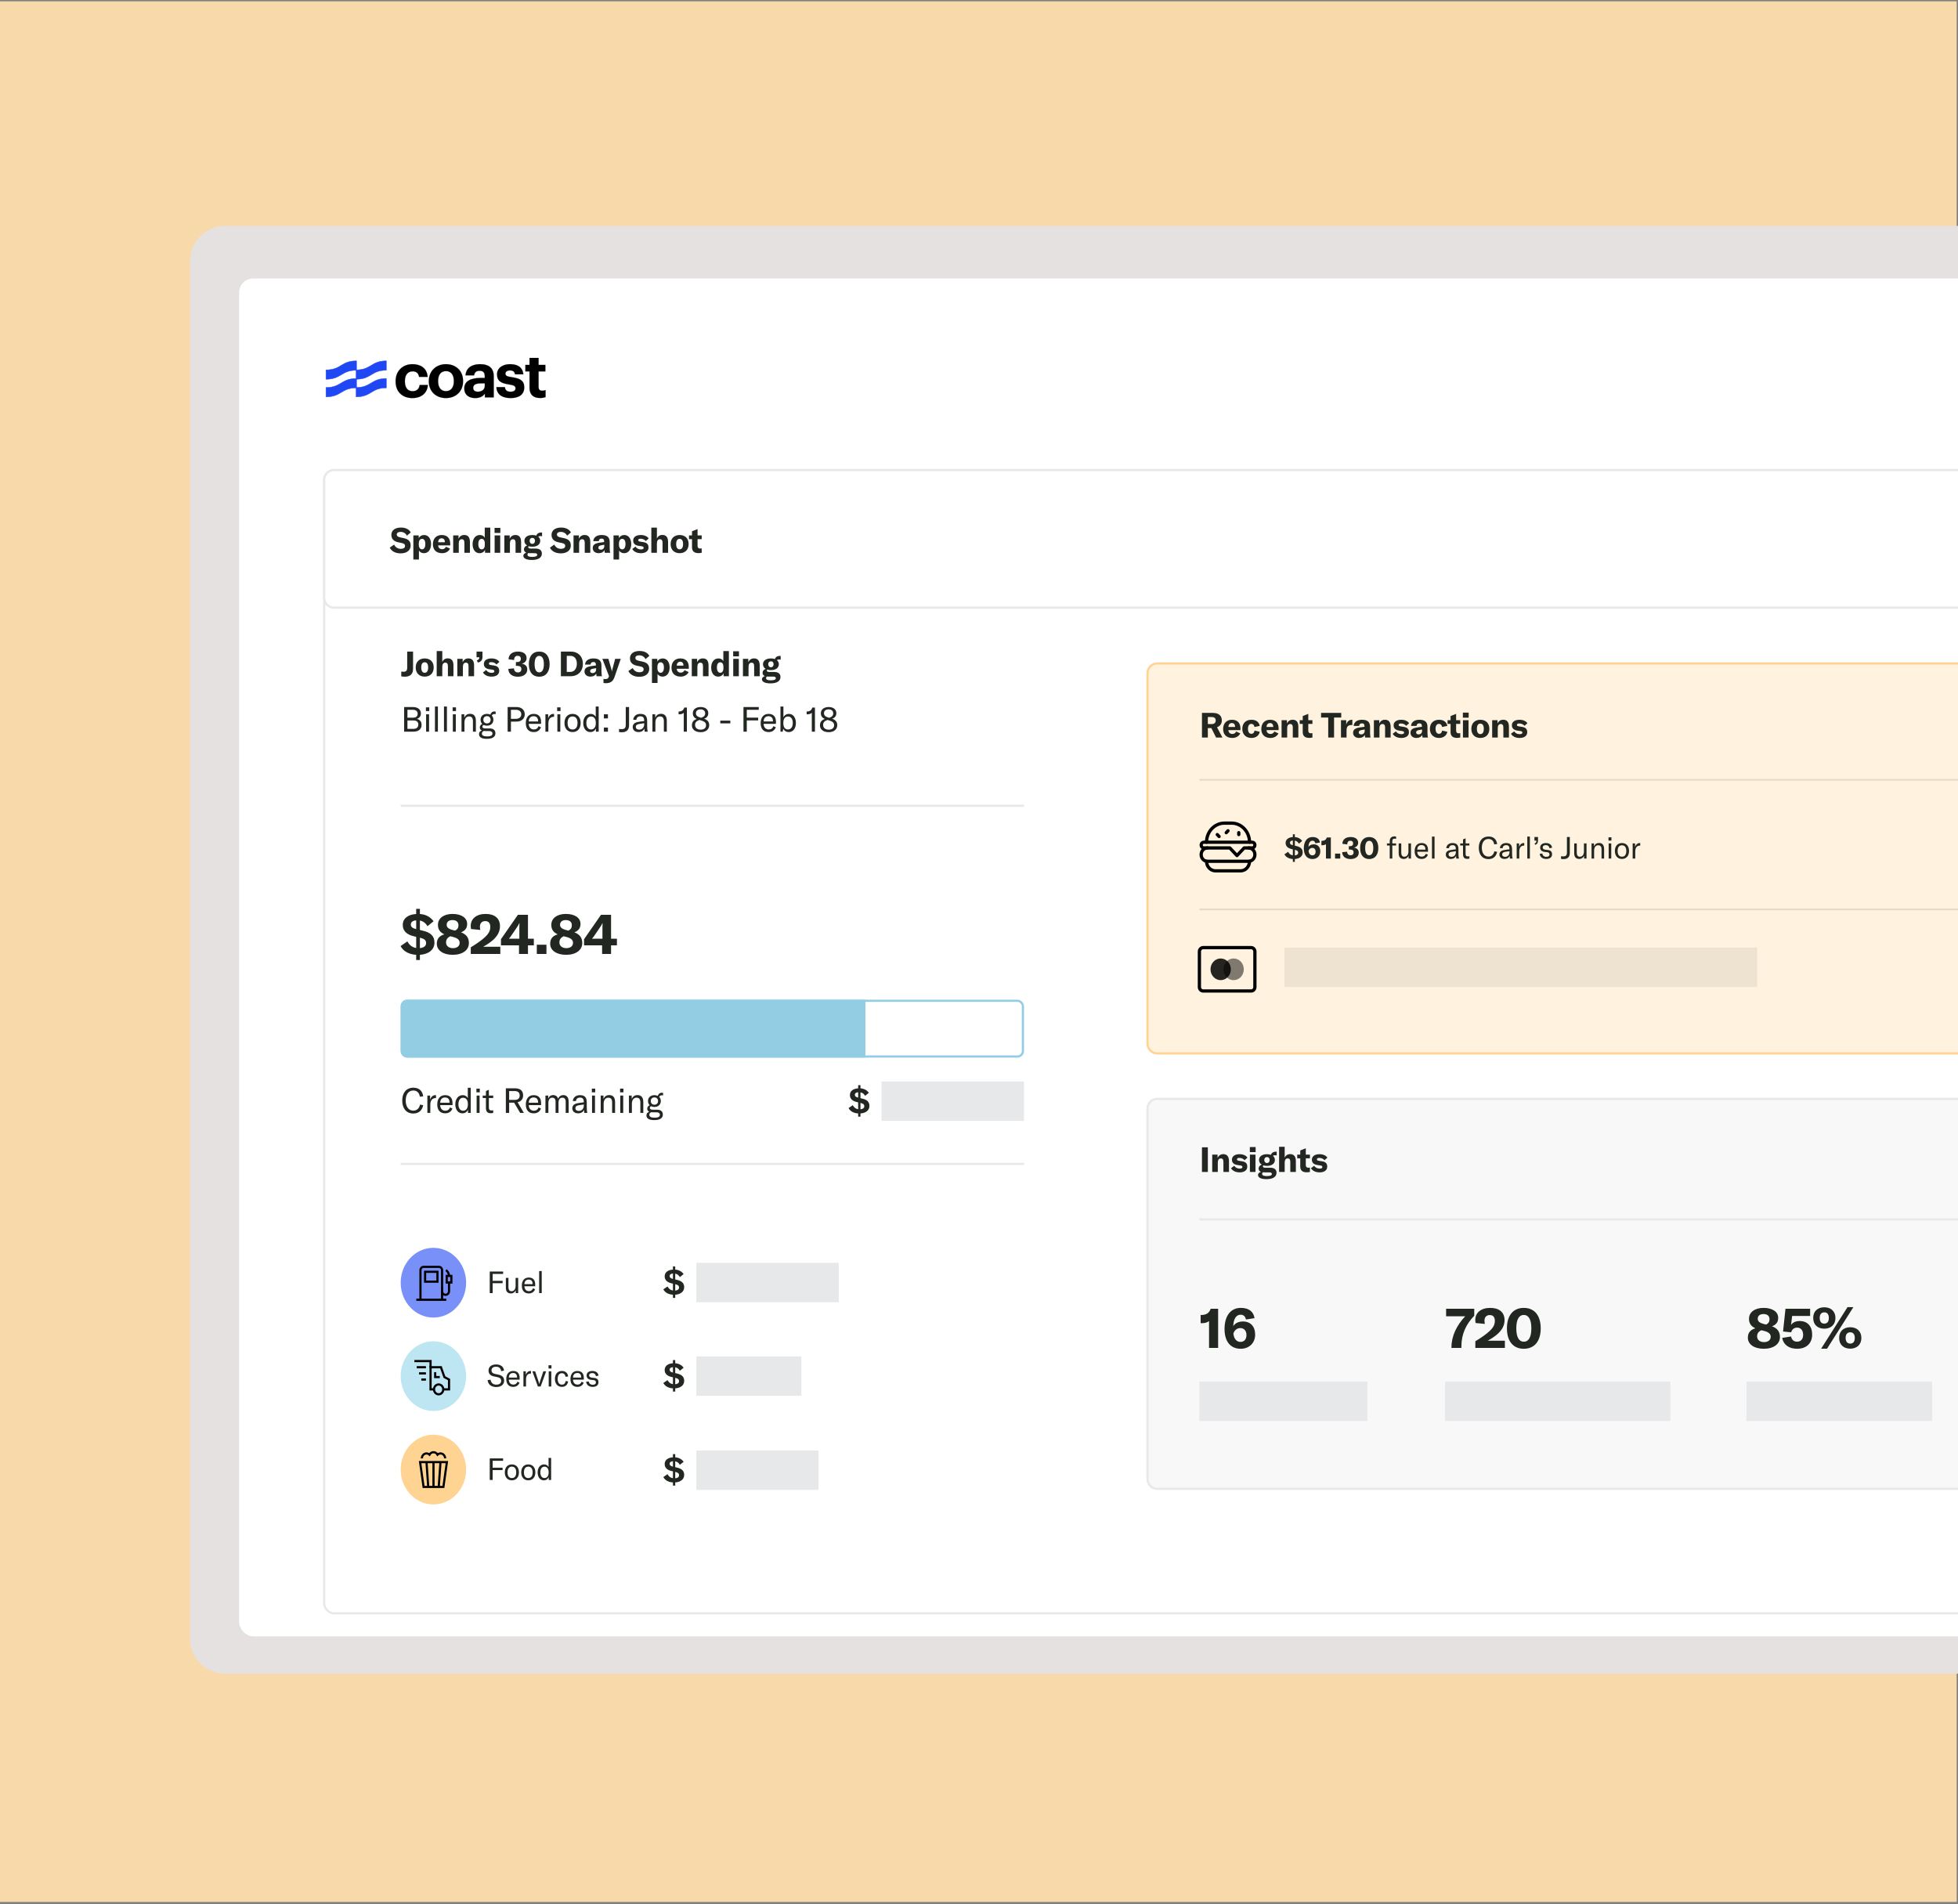 <?xml version="1.0" encoding="UTF-8"?> <svg xmlns="http://www.w3.org/2000/svg" width="546" height="531" viewBox="0 0 546 531" fill="none"><rect x="0" y="0" width="546" height="531" fill="#808080" stroke="none"/><rect y="0.364" width="545.634" height="530" fill="#F8DAAA"></rect><g clip-path="url(#clip0_40_16)"><path d="M53 72.775C53 67.376 57.377 63 62.775 63H608.225C613.624 63 618 67.376 618 72.775V456.936C618 462.335 613.624 466.711 608.225 466.711H62.775C57.376 466.711 53 462.335 53 456.936V72.775Z" fill="#E5E1E1"></path><rect x="66.685" y="77.663" width="551.102" height="378.626" rx="3.91" fill="white"></rect><rect x="90.398" y="131.092" width="504.093" height="318.775" rx="2.721" fill="white" stroke="#E7E8EA" stroke-width="0.605"></rect><path d="M93.12 131.092H591.77C593.273 131.092 594.491 132.31 594.491 133.813V166.714C594.491 168.217 593.273 169.435 591.77 169.435H93.12C91.617 169.435 90.398 168.217 90.398 166.714V133.813C90.398 132.31 91.617 131.092 93.12 131.092Z" fill="white" stroke="#E7E8EA" stroke-width="0.605"></path><path d="M111.705 154.307C113.505 154.307 114.512 153.407 114.512 152.101C114.512 150.92 113.854 150.34 112.634 150.069L111.638 149.856C110.912 149.692 110.641 149.469 110.641 149.024C110.641 148.588 111.057 148.317 111.705 148.317C112.489 148.317 113.128 148.705 113.476 149.372L114.541 148.472C114.057 147.553 113.031 147.108 111.812 147.108C110.157 147.108 109.132 147.892 109.132 149.15C109.132 150.301 109.828 150.949 111.028 151.211L111.947 151.404C112.644 151.549 112.944 151.743 112.944 152.256C112.944 152.798 112.422 153.04 111.764 153.04C110.854 153.04 110.254 152.565 109.896 151.859L108.686 152.711C109.161 153.678 110.225 154.307 111.705 154.307ZM115.266 156.03H116.824V153.533C117.143 153.988 117.598 154.259 118.208 154.259C119.408 154.259 120.201 153.262 120.201 151.714C120.201 150.175 119.437 149.188 118.266 149.188C117.608 149.188 117.056 149.498 116.756 150.079V149.304H115.266V156.03ZM117.695 153.185C117.134 153.185 116.785 152.672 116.785 151.878V151.607C116.785 150.727 117.124 150.262 117.685 150.262C118.275 150.262 118.604 150.785 118.604 151.714C118.604 152.623 118.256 153.185 117.695 153.185ZM125.544 151.607C125.544 150.069 124.693 149.188 123.174 149.188C121.664 149.188 120.716 150.185 120.716 151.772C120.716 153.34 121.684 154.259 123.28 154.259C124.286 154.259 125.109 153.785 125.496 152.991L124.354 152.469C124.132 152.914 123.774 153.146 123.3 153.146C122.651 153.146 122.196 152.73 122.187 152.072H125.544V151.607ZM124.045 151.201H122.187C122.206 150.514 122.545 150.108 123.145 150.108C123.725 150.108 124.045 150.475 124.045 151.162V151.201ZM126.372 154.143H127.93V151.53C127.93 150.785 128.23 150.369 128.772 150.369C129.265 150.369 129.497 150.688 129.497 151.356V154.143H131.046V151.143C131.046 149.846 130.513 149.179 129.468 149.179C128.733 149.179 128.201 149.527 127.862 150.233V149.304H126.372V154.143ZM133.72 154.259C134.426 154.259 135.007 153.891 135.249 153.31V154.143H136.72V147.127H135.171V149.953C134.929 149.45 134.446 149.188 133.807 149.188C132.597 149.188 131.785 150.204 131.785 151.743C131.785 153.252 132.559 154.259 133.72 154.259ZM134.33 153.185C133.739 153.185 133.381 152.623 133.381 151.714C133.381 150.785 133.72 150.262 134.31 150.262C134.862 150.262 135.191 150.717 135.191 151.54V151.956C135.191 152.711 134.862 153.185 134.33 153.185ZM137.912 148.608H139.528V147.195H137.912V148.608ZM137.931 154.143H139.489V149.304H137.931V154.143ZM140.64 154.143H142.198V151.53C142.198 150.785 142.498 150.369 143.04 150.369C143.533 150.369 143.765 150.688 143.765 151.356V154.143H145.314V151.143C145.314 149.846 144.781 149.179 143.736 149.179C143.001 149.179 142.469 149.527 142.13 150.233V149.304H140.64V154.143ZM151.162 149.527V148.492C151.084 148.482 151.026 148.482 150.959 148.482C150.194 148.482 149.72 148.821 149.556 149.363C149.236 149.246 148.868 149.188 148.443 149.188C147.078 149.188 146.227 149.827 146.227 150.804C146.227 151.366 146.498 151.811 146.982 152.101C146.43 152.304 146.111 152.682 146.111 153.204C146.111 153.62 146.324 153.939 146.769 154.114C146.217 154.288 145.937 154.597 145.937 154.984C145.937 155.671 146.711 156.146 148.317 156.146C150.136 156.146 151.104 155.478 151.104 154.375C151.104 153.456 150.504 152.962 149.323 152.962H147.969C147.504 152.962 147.301 152.807 147.301 152.565C147.301 152.449 147.349 152.372 147.446 152.304C147.736 152.401 148.065 152.449 148.443 152.449C149.807 152.449 150.649 151.791 150.649 150.804C150.649 150.33 150.446 149.933 150.088 149.653C150.243 149.537 150.455 149.479 150.717 149.479C150.862 149.479 150.997 149.498 151.162 149.527ZM148.443 151.656C147.988 151.656 147.688 151.298 147.688 150.804C147.688 150.311 147.988 149.982 148.443 149.982C148.888 149.982 149.188 150.311 149.188 150.804C149.188 151.307 148.888 151.656 148.443 151.656ZM149.159 154.259C149.594 154.259 149.807 154.414 149.807 154.723C149.807 155.072 149.391 155.294 148.385 155.294C147.582 155.294 147.088 155.11 147.088 154.685C147.088 154.51 147.146 154.356 147.282 154.23C147.388 154.239 147.504 154.249 147.63 154.249L149.159 154.259ZM156.371 154.307C158.171 154.307 159.177 153.407 159.177 152.101C159.177 150.92 158.519 150.34 157.3 150.069L156.303 149.856C155.578 149.692 155.307 149.469 155.307 149.024C155.307 148.588 155.723 148.317 156.371 148.317C157.155 148.317 157.794 148.705 158.142 149.372L159.206 148.472C158.722 147.553 157.697 147.108 156.478 147.108C154.823 147.108 153.797 147.892 153.797 149.15C153.797 150.301 154.494 150.949 155.694 151.211L156.613 151.404C157.31 151.549 157.61 151.743 157.61 152.256C157.61 152.798 157.087 153.04 156.429 153.04C155.52 153.04 154.92 152.565 154.562 151.859L153.352 152.711C153.826 153.678 154.891 154.307 156.371 154.307ZM159.932 154.143H161.49V151.53C161.49 150.785 161.79 150.369 162.331 150.369C162.825 150.369 163.057 150.688 163.057 151.356V154.143H164.605V151.143C164.605 149.846 164.073 149.179 163.028 149.179C162.293 149.179 161.761 149.527 161.422 150.233V149.304H159.932V154.143ZM166.951 154.259C167.705 154.259 168.325 153.92 168.567 153.378C168.576 153.649 168.596 153.91 168.644 154.143H170.154C170.066 153.843 170.018 153.369 170.018 152.798V151.191C170.018 149.798 169.321 149.188 167.764 149.188C166.389 149.188 165.519 149.827 165.441 150.901H166.98C167.009 150.437 167.28 150.185 167.754 150.185C168.238 150.185 168.47 150.427 168.47 150.978V151.143L167.299 151.307C166.564 151.404 166.099 151.559 165.78 151.782C165.451 152.014 165.286 152.372 165.286 152.827C165.286 153.688 165.954 154.259 166.951 154.259ZM167.531 153.272C167.125 153.272 166.854 153.049 166.854 152.711C166.854 152.353 167.115 152.149 167.686 152.043L168.518 151.907V152.294C168.518 152.875 168.122 153.272 167.531 153.272ZM171.085 156.03H172.643V153.533C172.962 153.988 173.417 154.259 174.026 154.259C175.226 154.259 176.02 153.262 176.02 151.714C176.02 150.175 175.255 149.188 174.085 149.188C173.427 149.188 172.875 149.498 172.575 150.079V149.304H171.085V156.03ZM173.514 153.185C172.952 153.185 172.604 152.672 172.604 151.878V151.607C172.604 150.727 172.943 150.262 173.504 150.262C174.094 150.262 174.423 150.785 174.423 151.714C174.423 152.623 174.075 153.185 173.514 153.185ZM178.704 154.259C180.059 154.259 180.843 153.649 180.843 152.662C180.843 151.83 180.436 151.317 179.401 151.172L178.54 151.037C178.114 150.978 177.969 150.853 177.969 150.62C177.969 150.35 178.182 150.224 178.646 150.224C179.246 150.224 179.73 150.466 180.088 150.872L180.891 150.146C180.494 149.546 179.672 149.188 178.695 149.188C177.359 149.188 176.566 149.779 176.566 150.717C176.566 151.54 177.059 152.053 178.104 152.207L178.801 152.304C179.333 152.382 179.488 152.488 179.488 152.778C179.488 153.049 179.236 153.204 178.733 153.204C178.066 153.204 177.543 152.943 177.204 152.42L176.304 153.098C176.769 153.862 177.64 154.259 178.704 154.259ZM181.625 154.143H183.183V151.54C183.183 150.775 183.483 150.359 184.034 150.359C184.508 150.359 184.75 150.669 184.75 151.288V154.143H186.299V151.133C186.299 149.837 185.766 149.169 184.721 149.169C183.996 149.169 183.483 149.498 183.183 150.166V147.127H181.625V154.143ZM189.514 154.259C190.946 154.259 192.029 153.378 192.029 151.714C192.029 150.05 190.946 149.188 189.514 149.188C188.091 149.188 187.007 150.05 187.007 151.714C187.007 153.378 188.091 154.259 189.514 154.259ZM189.514 153.185C188.914 153.185 188.556 152.701 188.556 151.714C188.556 150.717 188.914 150.262 189.514 150.262C190.123 150.262 190.481 150.717 190.481 151.714C190.481 152.701 190.123 153.185 189.514 153.185ZM192.13 150.34H192.971V152.594C192.971 153.649 193.504 154.239 194.791 154.239C195.071 154.239 195.313 154.21 195.671 154.143V152.914C195.526 152.943 195.41 152.962 195.226 152.962C194.762 152.962 194.52 152.711 194.52 152.227V150.34H195.671V149.304H194.52V147.543L192.971 148.143V149.304H192.13V150.34Z" fill="#232722"></path><path d="M322.707 306.419H570.515C572.018 306.419 573.236 307.637 573.236 309.14V412.446C573.236 413.949 572.018 415.168 570.515 415.168H322.707C321.204 415.168 319.985 413.949 319.985 412.446V309.14C319.985 307.637 321.204 306.419 322.707 306.419Z" fill="#E7E8EA" fill-opacity="0.3" stroke="#E7E8EA" stroke-width="0.605"></path><path d="M336.811 326.801V319.931H335.175V326.801H336.811ZM338.033 326.801H339.591V324.188C339.591 323.443 339.891 323.027 340.433 323.027C340.927 323.027 341.159 323.346 341.159 324.014V326.801H342.707V323.801C342.707 322.505 342.175 321.837 341.13 321.837C340.395 321.837 339.862 322.185 339.524 322.892V321.963H338.033V326.801ZM345.672 326.917C347.026 326.917 347.81 326.307 347.81 325.32C347.81 324.488 347.404 323.975 346.368 323.83L345.507 323.695C345.081 323.637 344.936 323.511 344.936 323.279C344.936 323.008 345.149 322.882 345.614 322.882C346.214 322.882 346.697 323.124 347.055 323.53L347.859 322.805C347.462 322.205 346.639 321.847 345.662 321.847C344.327 321.847 343.533 322.437 343.533 323.376C343.533 324.198 344.027 324.711 345.072 324.866L345.768 324.962C346.301 325.04 346.456 325.146 346.456 325.437C346.456 325.708 346.204 325.862 345.701 325.862C345.033 325.862 344.511 325.601 344.172 325.079L343.272 325.756C343.736 326.52 344.607 326.917 345.672 326.917ZM348.525 321.266H350.141V319.853H348.525V321.266ZM348.544 326.801H350.102V321.963H348.544V326.801ZM356.023 322.185V321.15C355.946 321.14 355.888 321.14 355.82 321.14C355.055 321.14 354.581 321.479 354.417 322.021C354.097 321.905 353.73 321.847 353.304 321.847C351.94 321.847 351.088 322.485 351.088 323.463C351.088 324.024 351.359 324.469 351.843 324.759C351.291 324.962 350.972 325.34 350.972 325.862C350.972 326.278 351.185 326.598 351.63 326.772C351.078 326.946 350.798 327.256 350.798 327.643C350.798 328.33 351.572 328.804 353.178 328.804C354.997 328.804 355.965 328.136 355.965 327.033C355.965 326.114 355.365 325.62 354.185 325.62H352.83C352.365 325.62 352.162 325.466 352.162 325.224C352.162 325.108 352.211 325.03 352.307 324.962C352.598 325.059 352.927 325.108 353.304 325.108C354.668 325.108 355.51 324.45 355.51 323.463C355.51 322.988 355.307 322.592 354.949 322.311C355.104 322.195 355.317 322.137 355.578 322.137C355.723 322.137 355.859 322.156 356.023 322.185ZM353.304 324.314C352.849 324.314 352.549 323.956 352.549 323.463C352.549 322.969 352.849 322.64 353.304 322.64C353.749 322.64 354.049 322.969 354.049 323.463C354.049 323.966 353.749 324.314 353.304 324.314ZM354.02 326.917C354.455 326.917 354.668 327.072 354.668 327.382C354.668 327.73 354.252 327.952 353.246 327.952C352.443 327.952 351.949 327.769 351.949 327.343C351.949 327.169 352.007 327.014 352.143 326.888C352.249 326.898 352.365 326.907 352.491 326.907L354.02 326.917ZM356.684 326.801H358.242V324.198C358.242 323.434 358.542 323.017 359.093 323.017C359.567 323.017 359.809 323.327 359.809 323.946V326.801H361.357V323.792C361.357 322.495 360.825 321.827 359.78 321.827C359.055 321.827 358.542 322.156 358.242 322.824V319.786H356.684V326.801ZM361.74 322.998H362.581V325.253C362.581 326.307 363.114 326.898 364.401 326.898C364.681 326.898 364.923 326.869 365.281 326.801V325.572C365.136 325.601 365.02 325.62 364.836 325.62C364.372 325.62 364.13 325.369 364.13 324.885V322.998H365.281V321.963H364.13V320.202L362.581 320.802V321.963H361.74V322.998ZM367.965 326.917C369.32 326.917 370.104 326.307 370.104 325.32C370.104 324.488 369.697 323.975 368.662 323.83L367.801 323.695C367.375 323.637 367.23 323.511 367.23 323.279C367.23 323.008 367.443 322.882 367.907 322.882C368.507 322.882 368.991 323.124 369.349 323.53L370.152 322.805C369.755 322.205 368.933 321.847 367.955 321.847C366.62 321.847 365.827 322.437 365.827 323.376C365.827 324.198 366.32 324.711 367.365 324.866L368.062 324.962C368.594 325.04 368.749 325.146 368.749 325.437C368.749 325.708 368.497 325.862 367.994 325.862C367.326 325.862 366.804 325.601 366.465 325.079L365.565 325.756C366.03 326.52 366.901 326.917 367.965 326.917Z" fill="#232722"></path><line x1="334.459" y1="340.029" x2="558.231" y2="340.029" stroke="#E7E8EA" stroke-width="0.605"></line><path d="M337.149 375.869H339.681V364.941H337.621C337.181 366.136 336.426 366.639 335.105 366.686H334.806V368.966H335.247C335.986 368.966 336.725 368.762 337.149 368.368V375.869ZM346.626 368.494C345.384 368.494 344.441 368.95 343.906 369.784C343.969 367.787 344.708 366.607 345.95 366.607C346.752 366.607 347.255 367.063 347.444 367.944L349.834 367.567C349.52 365.68 348.214 364.705 345.997 364.705C343.183 364.705 341.469 366.922 341.469 370.601C341.469 374.076 343.136 376.105 345.966 376.105C348.34 376.105 350.007 374.485 350.007 372.158C350.007 369.894 348.718 368.494 346.626 368.494ZM345.903 374.186C344.802 374.186 344.079 373.306 343.937 371.843C344.252 370.9 344.975 370.334 345.872 370.334C346.909 370.334 347.585 371.104 347.585 372.268C347.585 373.463 346.956 374.186 345.903 374.186Z" fill="#232722"></path><rect x="334.46" y="385.24" width="46.856" height="10.981" fill="#E7E8EA"></rect><path d="M494.146 369.831C495.31 369.406 495.86 368.636 495.86 367.488C495.86 365.79 494.256 364.705 491.772 364.705C489.335 364.705 487.715 365.916 487.715 367.739C487.715 368.982 488.265 369.831 489.492 370.397C488.045 370.837 487.401 371.67 487.401 373.023C487.401 374.878 489.162 376.105 491.85 376.105C494.571 376.105 496.348 374.8 496.348 372.834C496.348 371.356 495.671 370.413 494.146 369.831ZM491.772 366.419C492.825 366.419 493.439 366.953 493.439 367.85C493.439 368.541 493.171 369.013 492.495 369.359L491.882 369.202C490.671 368.903 490.152 368.447 490.152 367.739C490.152 366.906 490.766 366.419 491.772 366.419ZM491.898 374.249C490.75 374.249 489.979 373.62 489.979 372.677C489.979 371.859 490.325 371.325 491.174 370.931L492.023 371.152C493.25 371.482 493.769 371.985 493.769 372.771C493.769 373.667 493.045 374.249 491.898 374.249ZM501.115 376.105C503.741 376.105 505.329 374.579 505.329 372.142C505.329 369.799 504.024 368.368 501.854 368.368C500.769 368.368 499.936 368.746 499.448 369.453L499.747 366.953H504.763V364.941H497.891L497.215 371.293L499.48 371.513C499.715 370.68 500.297 370.208 501.146 370.208C502.2 370.208 502.813 371.01 502.813 372.221C502.813 373.416 502.184 374.123 501.099 374.123C500.203 374.123 499.621 373.557 499.448 372.677L496.979 373.07C497.294 374.957 498.851 376.105 501.115 376.105ZM507.828 376.089H509.479L516.823 364.5H515.187L507.828 376.089ZM508.725 370.507C510.58 370.507 511.838 369.343 511.822 367.519C511.838 365.695 510.58 364.532 508.725 364.532C506.838 364.532 505.596 365.695 505.627 367.504C505.596 369.343 506.838 370.507 508.725 370.507ZM508.725 369.092C507.954 369.092 507.435 368.604 507.435 367.504C507.435 366.434 507.954 365.947 508.725 365.947C509.479 365.947 509.983 366.434 509.983 367.519C509.983 368.604 509.479 369.092 508.725 369.092ZM515.958 376.073C517.813 376.073 519.071 374.91 519.055 373.086C519.071 371.262 517.813 370.098 515.958 370.098C514.071 370.098 512.829 371.262 512.86 373.07C512.829 374.91 514.071 376.073 515.958 376.073ZM515.958 374.658C515.187 374.658 514.668 374.171 514.668 373.07C514.668 372.001 515.187 371.513 515.958 371.513C516.712 371.513 517.216 372.001 517.216 373.086C517.216 374.171 516.712 374.658 515.958 374.658Z" fill="#232722"></path><rect x="487.023" y="385.24" width="51.768" height="10.981" fill="#E7E8EA"></rect><path d="M404.749 375.869H407.516V375.476C407.516 372.048 408.79 369.296 411.101 366.89V364.941H403.255V367.048H408.585C406.211 369.548 404.749 372.551 404.749 375.68V375.869ZM411.407 375.869H419.646V373.856H414.866C415.967 373.243 416.863 372.63 417.587 372.001C418.907 370.821 419.552 369.579 419.552 368.117C419.552 365.947 418.074 364.705 415.558 364.705C412.995 364.705 411.391 366.026 411.391 368.07C411.391 368.337 411.423 368.636 411.486 368.919L414.064 369.17C414.001 368.84 413.954 368.541 413.954 368.274C413.954 367.299 414.505 366.702 415.432 366.702C416.344 366.702 416.847 367.268 416.847 368.306C416.847 369.375 416.423 370.192 415.354 371.183C414.395 372.079 413.042 373.023 411.407 374.013V375.869ZM424.919 376.105C427.891 376.105 429.636 373.998 429.636 370.413C429.636 366.812 427.891 364.705 424.919 364.705C421.963 364.705 420.217 366.812 420.217 370.413C420.217 373.998 421.963 376.105 424.919 376.105ZM424.919 374.139C423.582 374.139 422.828 372.85 422.828 370.413C422.828 367.96 423.582 366.67 424.919 366.67C426.271 366.67 427.026 367.96 427.026 370.413C427.026 372.85 426.271 374.139 424.919 374.139Z" fill="#232722"></path><rect x="402.956" y="385.24" width="62.856" height="10.981" fill="#E7E8EA"></rect><path d="M115.185 186.536V181.689H113.55V186.227C113.55 187.03 113.172 187.32 112.553 187.32C112.35 187.32 112.098 187.301 111.895 187.272V188.607C112.147 188.665 112.553 188.694 112.911 188.694C114.295 188.694 115.185 188.036 115.185 186.536ZM118.426 188.675C119.858 188.675 120.942 187.794 120.942 186.13C120.942 184.466 119.858 183.604 118.426 183.604C117.004 183.604 115.92 184.466 115.92 186.13C115.92 187.794 117.004 188.675 118.426 188.675ZM118.426 187.601C117.826 187.601 117.468 187.117 117.468 186.13C117.468 185.133 117.826 184.679 118.426 184.679C119.036 184.679 119.394 185.133 119.394 186.13C119.394 187.117 119.036 187.601 118.426 187.601ZM121.776 188.559H123.334V185.956C123.334 185.191 123.633 184.775 124.185 184.775C124.659 184.775 124.901 185.085 124.901 185.704V188.559H126.449V185.549C126.449 184.253 125.917 183.585 124.872 183.585C124.146 183.585 123.633 183.914 123.334 184.582V181.543H121.776V188.559ZM127.526 188.559H129.084V185.946C129.084 185.201 129.384 184.785 129.926 184.785C130.419 184.785 130.651 185.104 130.651 185.772V188.559H132.2V185.559C132.2 184.262 131.667 183.595 130.622 183.595C129.887 183.595 129.355 183.943 129.016 184.649V183.721H127.526V188.559ZM133.284 184.775C134.194 184.495 134.542 183.991 134.542 183.188V181.689H132.888V183.275H133.662V183.295C133.662 183.73 133.526 183.953 132.965 184.137L133.284 184.775ZM137.07 188.675C138.424 188.675 139.208 188.065 139.208 187.078C139.208 186.246 138.802 185.733 137.766 185.588L136.905 185.453C136.479 185.395 136.334 185.269 136.334 185.037C136.334 184.766 136.547 184.64 137.011 184.64C137.611 184.64 138.095 184.882 138.453 185.288L139.256 184.562C138.86 183.962 138.037 183.604 137.06 183.604C135.724 183.604 134.931 184.195 134.931 185.133C134.931 185.956 135.425 186.469 136.47 186.623L137.166 186.72C137.698 186.798 137.853 186.904 137.853 187.194C137.853 187.465 137.602 187.62 137.099 187.62C136.431 187.62 135.908 187.359 135.57 186.836L134.67 187.514C135.134 188.278 136.005 188.675 137.07 188.675ZM144.403 188.704C146 188.704 147.026 187.92 147.026 186.682C147.026 185.772 146.493 185.22 145.497 185.075C146.309 184.891 146.842 184.291 146.842 183.537C146.842 182.366 145.971 181.689 144.423 181.689C142.826 181.689 141.82 182.53 141.82 183.846L143.358 184.05C143.358 183.304 143.716 182.869 144.345 182.869C144.916 182.869 145.235 183.179 145.235 183.721C145.235 184.291 144.887 184.611 144.21 184.611H143.861V185.675H144.219C145.013 185.675 145.381 185.985 145.381 186.575C145.381 187.165 145.052 187.504 144.413 187.504C143.755 187.504 143.339 187.078 143.329 186.372L141.752 186.517C141.771 187.862 142.787 188.704 144.403 188.704ZM150.361 188.704C152.19 188.704 153.264 187.407 153.264 185.201C153.264 182.985 152.19 181.689 150.361 181.689C148.542 181.689 147.468 182.985 147.468 185.201C147.468 187.407 148.542 188.704 150.361 188.704ZM150.361 187.494C149.539 187.494 149.074 186.701 149.074 185.201C149.074 183.692 149.539 182.898 150.361 182.898C151.194 182.898 151.658 183.692 151.658 185.201C151.658 186.701 151.194 187.494 150.361 187.494ZM156.41 188.559H159.129C161.209 188.559 162.545 187.146 162.545 185.085C162.545 183.063 161.209 181.689 159.148 181.689H156.41V188.559ZM158.045 187.359V182.888H159.08C160.261 182.888 160.861 183.837 160.861 185.085C160.861 186.314 160.222 187.359 159.061 187.359H158.045ZM164.656 188.675C165.41 188.675 166.03 188.336 166.271 187.794C166.281 188.065 166.301 188.326 166.349 188.559H167.858C167.771 188.259 167.723 187.785 167.723 187.214V185.607C167.723 184.214 167.026 183.604 165.468 183.604C164.094 183.604 163.223 184.243 163.146 185.317H164.685C164.714 184.853 164.985 184.601 165.459 184.601C165.942 184.601 166.175 184.843 166.175 185.395V185.559L165.004 185.724C164.268 185.82 163.804 185.975 163.485 186.198C163.156 186.43 162.991 186.788 162.991 187.243C162.991 188.104 163.659 188.675 164.656 188.675ZM165.236 187.688C164.83 187.688 164.559 187.465 164.559 187.127C164.559 186.769 164.82 186.565 165.391 186.459L166.223 186.323V186.711C166.223 187.291 165.826 187.688 165.236 187.688ZM168.92 190.513C170.207 190.513 170.943 190.03 171.369 188.772L173.101 183.721H171.543L170.759 186.662C170.691 186.904 170.653 187.059 170.643 187.223H170.614C170.594 187.02 170.565 186.865 170.507 186.662L169.656 183.721H167.972L169.82 188.53L169.753 188.733C169.617 189.178 169.337 189.362 168.824 189.362C168.688 189.362 168.572 189.352 168.282 189.313V190.455C168.533 190.484 168.775 190.513 168.92 190.513ZM178.24 188.723C180.04 188.723 181.046 187.823 181.046 186.517C181.046 185.337 180.388 184.756 179.169 184.485L178.173 184.272C177.447 184.108 177.176 183.885 177.176 183.44C177.176 183.005 177.592 182.734 178.24 182.734C179.024 182.734 179.663 183.121 180.011 183.788L181.075 182.888C180.592 181.969 179.566 181.524 178.347 181.524C176.692 181.524 175.666 182.308 175.666 183.566C175.666 184.717 176.363 185.366 177.563 185.627L178.482 185.82C179.179 185.965 179.479 186.159 179.479 186.672C179.479 187.214 178.956 187.456 178.298 187.456C177.389 187.456 176.789 186.981 176.431 186.275L175.221 187.127C175.695 188.094 176.76 188.723 178.24 188.723ZM181.801 190.446H183.359V187.949C183.678 188.404 184.133 188.675 184.743 188.675C185.942 188.675 186.736 187.678 186.736 186.13C186.736 184.591 185.971 183.604 184.801 183.604C184.143 183.604 183.591 183.914 183.291 184.495V183.721H181.801V190.446ZM184.23 187.601C183.668 187.601 183.32 187.088 183.32 186.294V186.024C183.32 185.143 183.659 184.679 184.22 184.679C184.81 184.679 185.139 185.201 185.139 186.13C185.139 187.04 184.791 187.601 184.23 187.601ZM192.079 186.024C192.079 184.485 191.228 183.604 189.709 183.604C188.199 183.604 187.251 184.601 187.251 186.188C187.251 187.756 188.218 188.675 189.815 188.675C190.821 188.675 191.644 188.201 192.031 187.407L190.889 186.885C190.666 187.33 190.308 187.562 189.834 187.562C189.186 187.562 188.731 187.146 188.722 186.488H192.079V186.024ZM190.579 185.617H188.722C188.741 184.93 189.08 184.524 189.679 184.524C190.26 184.524 190.579 184.891 190.579 185.578V185.617ZM192.907 188.559H194.465V185.946C194.465 185.201 194.765 184.785 195.306 184.785C195.8 184.785 196.032 185.104 196.032 185.772V188.559H197.58V185.559C197.58 184.262 197.048 183.595 196.003 183.595C195.268 183.595 194.736 183.943 194.397 184.649V183.721H192.907V188.559ZM200.255 188.675C200.961 188.675 201.542 188.307 201.784 187.727V188.559H203.254V181.543H201.706V184.369C201.464 183.866 200.98 183.604 200.342 183.604C199.132 183.604 198.319 184.62 198.319 186.159C198.319 187.668 199.094 188.675 200.255 188.675ZM200.864 187.601C200.274 187.601 199.916 187.04 199.916 186.13C199.916 185.201 200.255 184.679 200.845 184.679C201.397 184.679 201.726 185.133 201.726 185.956V186.372C201.726 187.127 201.397 187.601 200.864 187.601ZM204.447 183.024H206.063V181.611H204.447V183.024ZM204.466 188.559H206.024V183.721H204.466V188.559ZM207.175 188.559H208.733V185.946C208.733 185.201 209.033 184.785 209.575 184.785C210.068 184.785 210.3 185.104 210.3 185.772V188.559H211.848V185.559C211.848 184.262 211.316 183.595 210.271 183.595C209.536 183.595 209.004 183.943 208.665 184.649V183.721H207.175V188.559ZM217.697 183.943V182.908C217.619 182.898 217.561 182.898 217.493 182.898C216.729 182.898 216.255 183.237 216.09 183.779C215.771 183.663 215.403 183.604 214.978 183.604C213.613 183.604 212.762 184.243 212.762 185.22C212.762 185.782 213.033 186.227 213.516 186.517C212.965 186.72 212.646 187.098 212.646 187.62C212.646 188.036 212.858 188.356 213.304 188.53C212.752 188.704 212.471 189.014 212.471 189.401C212.471 190.088 213.245 190.562 214.852 190.562C216.671 190.562 217.639 189.894 217.639 188.791C217.639 187.872 217.039 187.378 215.858 187.378H214.503C214.039 187.378 213.836 187.223 213.836 186.981C213.836 186.865 213.884 186.788 213.981 186.72C214.271 186.817 214.6 186.865 214.978 186.865C216.342 186.865 217.184 186.207 217.184 185.22C217.184 184.746 216.981 184.35 216.622 184.069C216.777 183.953 216.99 183.895 217.251 183.895C217.397 183.895 217.532 183.914 217.697 183.943ZM214.978 186.072C214.523 186.072 214.223 185.714 214.223 185.22C214.223 184.727 214.523 184.398 214.978 184.398C215.423 184.398 215.723 184.727 215.723 185.22C215.723 185.724 215.423 186.072 214.978 186.072ZM215.694 188.675C216.129 188.675 216.342 188.83 216.342 189.139C216.342 189.488 215.926 189.71 214.919 189.71C214.116 189.71 213.623 189.526 213.623 189.101C213.623 188.926 213.681 188.772 213.816 188.646C213.923 188.655 214.039 188.665 214.165 188.665L215.694 188.675Z" fill="#232722"></path><path d="M116.219 200.471C117.003 200.248 117.371 199.629 117.371 198.981C117.371 198.168 116.896 197.152 115.087 197.152H112.697V204.022H115.29C117.032 204.022 117.564 203.016 117.564 202.135C117.564 201.216 117.042 200.616 116.219 200.471ZM115.087 197.926C116.2 197.926 116.461 198.507 116.461 199.049C116.461 199.523 116.267 200.132 115.087 200.132H113.616V197.926H115.087ZM115.242 203.248H113.616V200.906H115.339C116.277 200.906 116.654 201.41 116.654 202.048C116.654 202.668 116.316 203.248 115.242 203.248ZM118.766 198.284H119.704V197.249H118.766V198.284ZM118.824 204.022H119.646V199.184H118.824V204.022ZM122.11 197.007H121.288V204.022H122.11V197.007ZM124.63 197.007H123.808V204.022H124.63V197.007ZM126.221 198.284H127.159V197.249H126.221V198.284ZM126.279 204.022H127.101V199.184H126.279V204.022ZM128.695 204.022H129.517V201.497C129.517 200.423 130.011 199.774 130.814 199.774C131.52 199.774 131.878 200.21 131.878 201.061V204.022H132.701V201.013C132.701 199.716 132.149 199.049 131.085 199.049C130.32 199.049 129.788 199.407 129.469 200.142V199.184H128.695V204.022ZM137.869 199.107C138.004 199.107 138.12 199.126 138.217 199.145V198.429C138.111 198.4 138.004 198.391 137.898 198.391C137.249 198.391 136.891 198.778 136.746 199.271C136.475 199.145 136.166 199.068 135.798 199.068C134.675 199.068 134.008 199.765 134.008 200.703C134.008 201.177 134.172 201.584 134.482 201.884C134.076 202.039 133.795 202.368 133.795 202.851C133.795 203.2 133.95 203.509 134.356 203.693C133.843 203.858 133.572 204.245 133.572 204.7C133.572 205.387 134.047 206.025 135.75 206.025C137.433 206.025 138.149 205.396 138.149 204.487C138.149 203.616 137.598 203.122 136.504 203.122H135.324C134.724 203.122 134.521 202.9 134.521 202.629C134.521 202.406 134.666 202.242 134.869 202.155C135.13 202.28 135.44 202.358 135.798 202.358C136.92 202.358 137.588 201.642 137.588 200.703C137.588 200.248 137.433 199.852 137.143 199.561C137.259 199.252 137.501 199.107 137.869 199.107ZM135.798 201.729C135.179 201.729 134.782 201.293 134.782 200.703C134.782 200.113 135.179 199.697 135.798 199.697C136.417 199.697 136.814 200.123 136.814 200.713C136.814 201.303 136.417 201.729 135.798 201.729ZM136.32 203.848C136.988 203.848 137.327 204.09 137.327 204.545C137.327 204.98 137.027 205.348 135.846 205.348C134.975 205.348 134.376 205.154 134.376 204.554C134.376 204.264 134.54 203.984 134.888 203.829C135.014 203.838 135.15 203.848 135.295 203.848H136.32ZM143.995 197.152H141.557V204.022H142.476V201.216H143.995C145.418 201.216 146.327 200.423 146.327 199.184C146.327 197.945 145.418 197.152 143.995 197.152ZM143.899 200.442H142.476V197.926H143.899C144.789 197.926 145.36 198.42 145.36 199.184C145.36 199.948 144.789 200.442 143.899 200.442ZM150.882 201.264C150.882 199.813 150.128 199.068 148.821 199.068C147.438 199.068 146.625 200.045 146.625 201.661C146.625 203.258 147.447 204.138 148.831 204.138C149.808 204.138 150.515 203.674 150.853 202.793L150.176 202.493C149.963 203.084 149.508 203.413 148.889 203.413C148.028 203.413 147.457 202.793 147.447 201.845H150.882V201.264ZM150.05 201.177H147.447C147.467 200.268 147.95 199.716 148.802 199.716C149.595 199.716 150.05 200.181 150.05 201.071V201.177ZM152.858 200.287V199.184H152.093V204.022H152.916V201.951C152.916 201.371 152.935 200.723 153.4 200.258C153.632 200.026 153.961 199.881 154.464 199.881H154.503V199.078C154.445 199.068 154.387 199.068 154.329 199.068C153.593 199.068 153.09 199.61 152.858 200.287ZM155.368 198.284H156.306V197.249H155.368V198.284ZM155.426 204.022H156.248V199.184H155.426V204.022ZM159.661 204.138C161.025 204.138 161.915 203.18 161.915 201.603C161.915 200.026 161.025 199.068 159.661 199.068C158.296 199.068 157.406 200.026 157.406 201.603C157.406 203.18 158.296 204.138 159.661 204.138ZM159.661 203.422C158.79 203.422 158.277 202.803 158.277 201.603C158.277 200.403 158.79 199.784 159.661 199.784C160.531 199.784 161.044 200.403 161.044 201.603C161.044 202.803 160.531 203.422 159.661 203.422ZM164.602 204.138C165.357 204.138 165.879 203.771 166.169 203.122V204.022H166.944V197.007H166.121V199.9C165.811 199.329 165.337 199.068 164.699 199.068C163.489 199.068 162.638 200.113 162.638 201.603C162.638 203.122 163.431 204.138 164.602 204.138ZM164.824 203.413C164.002 203.413 163.508 202.735 163.508 201.603C163.508 200.461 164.002 199.794 164.824 199.794C165.637 199.794 166.14 200.442 166.14 201.497V201.719C166.14 202.755 165.628 203.413 164.824 203.413ZM169.527 199.184H168.395V200.326H169.527V199.184ZM169.527 202.88H168.395V204.022H169.527V202.88ZM175.416 202.222V197.152H174.497V202.155C174.497 203.113 173.993 203.316 173.432 203.316C173.229 203.316 172.89 203.316 172.619 203.267V204.119C172.823 204.177 173.132 204.187 173.422 204.187C174.448 204.187 175.416 203.761 175.416 202.222ZM178.065 204.138C178.859 204.138 179.468 203.761 179.691 203.142C179.7 203.451 179.729 203.771 179.768 204.022H180.629C180.513 203.645 180.465 203.132 180.465 202.387V201.081C180.465 199.668 179.884 199.068 178.559 199.068C177.426 199.068 176.652 199.716 176.585 200.703H177.465C177.504 200.094 177.91 199.745 178.568 199.745C179.313 199.745 179.633 200.103 179.633 200.994V201.071L178.733 201.177C177.939 201.274 177.475 201.39 177.107 201.574C176.672 201.816 176.43 202.232 176.43 202.716C176.43 203.577 177.078 204.138 178.065 204.138ZM178.249 203.461C177.659 203.461 177.301 203.171 177.301 202.697C177.301 202.222 177.61 201.971 178.326 201.864L179.642 201.671V201.913C179.642 202.851 179.091 203.461 178.249 203.461ZM181.936 204.022H182.759V201.497C182.759 200.423 183.252 199.774 184.055 199.774C184.762 199.774 185.12 200.21 185.12 201.061V204.022H185.942V201.013C185.942 199.716 185.391 199.049 184.326 199.049C183.562 199.049 183.03 199.407 182.71 200.142V199.184H181.936V204.022ZM190.673 204.022H191.543V197.297H190.808C190.644 198.004 190.092 198.391 189.444 198.391H189.231V199.174H189.579C189.947 199.174 190.469 199.029 190.673 198.749V204.022ZM196.348 200.413C197.103 200.171 197.509 199.639 197.509 198.865C197.509 197.82 196.668 197.152 195.361 197.152C194.065 197.152 193.194 197.849 193.194 198.884C193.194 199.649 193.533 200.142 194.307 200.49C193.416 200.761 192.942 201.361 192.942 202.28C192.942 203.422 193.91 204.167 195.381 204.167C196.822 204.167 197.761 203.393 197.761 202.222C197.761 201.323 197.345 200.781 196.348 200.413ZM195.332 197.81C196.155 197.81 196.639 198.216 196.639 198.903C196.639 199.513 196.358 199.852 195.545 200.161L195.207 200.055C194.403 199.813 194.065 199.465 194.065 198.884C194.065 198.216 194.549 197.81 195.332 197.81ZM195.381 203.471C194.442 203.471 193.823 202.948 193.823 202.155C193.823 201.468 194.171 201.061 195.061 200.752L195.7 200.955C196.532 201.226 196.89 201.603 196.89 202.222C196.89 203.006 196.329 203.471 195.381 203.471ZM200.856 200.945V201.719H203.653V200.945H200.856ZM211.582 197.926V197.152H207.324V204.022H208.244V200.887H211.418V200.113H208.244V197.926H211.582ZM216.376 201.264C216.376 199.813 215.621 199.068 214.315 199.068C212.931 199.068 212.118 200.045 212.118 201.661C212.118 203.258 212.941 204.138 214.325 204.138C215.302 204.138 216.008 203.674 216.347 202.793L215.67 202.493C215.457 203.084 215.002 203.413 214.383 203.413C213.521 203.413 212.951 202.793 212.941 201.845H216.376V201.264ZM215.544 201.177H212.941C212.96 200.268 213.444 199.716 214.296 199.716C215.089 199.716 215.544 200.181 215.544 201.071V201.177ZM219.948 204.138C221.158 204.138 221.941 203.113 221.941 201.603C221.941 200.123 221.177 199.068 219.996 199.068C219.242 199.068 218.709 199.484 218.458 200.026V197.007H217.635V204.022H218.264L218.409 203.19C218.661 203.751 219.213 204.138 219.948 204.138ZM219.725 203.413C218.913 203.413 218.439 202.755 218.439 201.748V201.497C218.439 200.442 218.922 199.794 219.735 199.794C220.596 199.794 221.07 200.519 221.07 201.603C221.07 202.706 220.567 203.413 219.725 203.413ZM226.38 204.022H227.251V197.297H226.516C226.351 198.004 225.8 198.391 225.151 198.391H224.938V199.174H225.287C225.654 199.174 226.177 199.029 226.38 198.749V204.022ZM232.056 200.413C232.811 200.171 233.217 199.639 233.217 198.865C233.217 197.82 232.375 197.152 231.069 197.152C229.772 197.152 228.901 197.849 228.901 198.884C228.901 199.649 229.24 200.142 230.014 200.49C229.124 200.761 228.65 201.361 228.65 202.28C228.65 203.422 229.617 204.167 231.088 204.167C232.53 204.167 233.469 203.393 233.469 202.222C233.469 201.323 233.052 200.781 232.056 200.413ZM231.04 197.81C231.862 197.81 232.346 198.216 232.346 198.903C232.346 199.513 232.065 199.852 231.253 200.161L230.914 200.055C230.111 199.813 229.772 199.465 229.772 198.884C229.772 198.216 230.256 197.81 231.04 197.81ZM231.088 203.471C230.15 203.471 229.53 202.948 229.53 202.155C229.53 201.468 229.879 201.061 230.769 200.752L231.407 200.955C232.24 201.226 232.598 201.603 232.598 202.222C232.598 203.006 232.036 203.471 231.088 203.471Z" fill="#232722"></path><path d="M140.297 355.241V354.564H136.571V360.575H137.376V357.832H140.153V357.154H137.376V355.241H140.297ZM142.509 360.677C143.102 360.677 143.627 360.296 143.821 359.779V360.575H144.499V356.342H143.779V358.619C143.779 359.483 143.322 360.059 142.645 360.059C142.086 360.059 141.781 359.669 141.781 358.958V356.342H141.061V359.042C141.061 360.033 141.442 360.677 142.509 360.677ZM149.243 358.162C149.243 356.892 148.582 356.24 147.439 356.24C146.229 356.24 145.517 357.095 145.517 358.509C145.517 359.906 146.237 360.677 147.448 360.677C148.303 360.677 148.921 360.27 149.217 359.5L148.625 359.237C148.438 359.754 148.04 360.042 147.499 360.042C146.745 360.042 146.245 359.5 146.237 358.67H149.243V358.162ZM148.515 358.086H146.237C146.254 357.29 146.677 356.807 147.422 356.807C148.117 356.807 148.515 357.214 148.515 357.993V358.086ZM151.064 354.437H150.345V360.575H151.064V354.437Z" fill="#232722"></path><ellipse opacity="0.6" cx="120.857" cy="357.68" rx="9.126" ry="9.723" fill="#2047F4"></ellipse><path d="M124.354 354.181C124.919 354.532 125.161 355.106 125.215 355.786" stroke="black" stroke-width="0.605" stroke-miterlimit="10"></path><path d="M123.278 359.227V360.03C123.278 360.6 123.712 361.062 124.247 361.062C124.782 361.062 125.216 360.6 125.216 360.03V357.622" stroke="black" stroke-width="0.605" stroke-miterlimit="10" stroke-linecap="square"></path><path d="M121.987 354.64H118.542V357.392H121.987V354.64Z" stroke="black" stroke-width="0.605" stroke-miterlimit="10" stroke-linecap="square"></path><path d="M117.251 362.438V354.181C117.251 353.675 117.636 353.264 118.112 353.264H122.417C122.893 353.264 123.278 353.675 123.278 354.181V362.438" stroke="black" stroke-width="0.605" stroke-miterlimit="10"></path><path d="M116.39 362.437H124.139" stroke="black" stroke-width="0.605" stroke-miterlimit="10" stroke-linecap="square"></path><path d="M125.861 355.787H124.57V357.621H125.861V355.787Z" stroke="black" stroke-width="0.605" stroke-miterlimit="10" stroke-linecap="square"></path><path d="M138.391 386.773C139.889 386.773 140.584 385.935 140.584 385.004C140.584 383.912 139.855 383.497 138.924 383.302L138.044 383.116C137.375 382.972 137.061 382.667 137.061 382.083C137.061 381.473 137.569 381.109 138.306 381.109C139.195 381.109 139.644 381.549 139.745 382.354L140.55 382.184C140.431 381.008 139.517 380.474 138.323 380.474C137.044 380.474 136.232 381.152 136.232 382.159C136.232 383.192 136.884 383.641 137.739 383.819L138.611 383.996C139.314 384.14 139.754 384.369 139.754 385.08C139.754 385.842 139.068 386.113 138.416 386.113C137.358 386.113 136.901 385.461 136.79 384.725L135.978 384.843C136.079 385.944 136.858 386.773 138.391 386.773ZM144.904 384.217C144.904 382.947 144.243 382.295 143.1 382.295C141.89 382.295 141.178 383.15 141.178 384.564C141.178 385.961 141.898 386.731 143.109 386.731C143.964 386.731 144.582 386.325 144.878 385.554L144.286 385.292C144.099 385.808 143.702 386.096 143.16 386.096C142.406 386.096 141.907 385.554 141.898 384.725H144.904V384.217ZM144.176 384.14H141.898C141.915 383.344 142.338 382.862 143.083 382.862C143.778 382.862 144.176 383.268 144.176 384.047V384.14ZM146.632 383.361V382.396H145.963V386.63H146.683V384.818C146.683 384.31 146.7 383.742 147.106 383.336C147.31 383.133 147.598 383.006 148.038 383.006H148.072V382.303C148.021 382.295 147.97 382.295 147.919 382.295C147.276 382.295 146.836 382.769 146.632 383.361ZM149.991 386.63H150.761L152.294 382.396H151.515L150.566 385.249C150.49 385.478 150.431 385.698 150.389 385.893H150.363C150.321 385.698 150.262 385.478 150.185 385.249L149.237 382.396H148.458L149.991 386.63ZM152.96 381.609H153.781V380.703H152.96V381.609ZM153.01 386.63H153.73V382.396H153.01V386.63ZM156.69 386.731C157.639 386.731 158.274 386.172 158.426 385.207L157.74 385.097C157.63 385.757 157.275 386.105 156.699 386.105C155.945 386.105 155.505 385.52 155.505 384.504C155.505 383.514 155.945 382.921 156.674 382.921C157.249 382.921 157.622 383.277 157.698 383.92L158.435 383.836C158.325 382.862 157.681 382.295 156.69 382.295C155.488 382.295 154.743 383.133 154.743 384.513C154.743 385.868 155.505 386.731 156.69 386.731ZM162.798 384.217C162.798 382.947 162.138 382.295 160.995 382.295C159.784 382.295 159.073 383.15 159.073 384.564C159.073 385.961 159.792 386.731 161.003 386.731C161.858 386.731 162.476 386.325 162.773 385.554L162.18 385.292C161.994 385.808 161.596 386.096 161.054 386.096C160.3 386.096 159.801 385.554 159.792 384.725H162.798V384.217ZM162.07 384.14H159.792C159.809 383.344 160.233 382.862 160.978 382.862C161.672 382.862 162.07 383.268 162.07 384.047V384.14ZM165.263 386.731C166.296 386.731 166.889 386.24 166.889 385.436C166.889 384.767 166.559 384.327 165.72 384.233L165.043 384.157C164.518 384.098 164.281 383.878 164.281 383.514C164.281 383.107 164.611 382.879 165.17 382.879C165.746 382.879 166.093 383.234 166.186 383.742L166.897 383.582C166.804 382.803 166.152 382.295 165.187 382.295C164.188 382.295 163.578 382.777 163.578 383.548C163.578 384.2 163.976 384.674 164.815 384.767L165.5 384.843C165.958 384.894 166.178 385.08 166.178 385.503C166.178 385.901 165.864 386.138 165.297 386.138C164.671 386.138 164.273 385.817 164.163 385.199L163.434 385.326C163.587 386.232 164.256 386.731 165.263 386.731Z" fill="#232722"></path><ellipse opacity="0.5" cx="120.856" cy="383.735" rx="9.126" ry="9.723" fill="#7DCFE7"></ellipse><path d="M123.605 387.43H125.215V384.684L123.927 383.997L122.96 381.252H120.061V387.43H121.027" stroke="black" stroke-width="0.605" stroke-miterlimit="10"></path><path d="M122.317 388.802C123.029 388.802 123.606 388.187 123.606 387.429C123.606 386.67 123.029 386.056 122.317 386.056C121.605 386.056 121.029 386.67 121.029 387.429C121.029 388.187 121.605 388.802 122.317 388.802Z" stroke="black" stroke-width="0.605" stroke-miterlimit="10"></path><path d="M121.35 382.625V383.997H122.638" stroke="black" stroke-width="0.605" stroke-miterlimit="10"></path><path d="M118.773 381.252H116.196" stroke="black" stroke-width="0.605" stroke-miterlimit="10"></path><path d="M115.552 379.536H120.061V381.252" stroke="black" stroke-width="0.605" stroke-miterlimit="10"></path><path d="M118.773 382.967H116.84" stroke="black" stroke-width="0.605" stroke-miterlimit="10"></path><path d="M118.772 384.684H117.484" stroke="black" stroke-width="0.605" stroke-miterlimit="10"></path><path d="M140.296 407.35V406.673H136.57V412.684H137.375V409.941H140.152V409.264H137.375V407.35H140.296ZM142.738 412.786C143.932 412.786 144.711 411.948 144.711 410.567C144.711 409.187 143.932 408.349 142.738 408.349C141.544 408.349 140.765 409.187 140.765 410.567C140.765 411.948 141.544 412.786 142.738 412.786ZM142.738 412.159C141.976 412.159 141.527 411.617 141.527 410.567C141.527 409.518 141.976 408.976 142.738 408.976C143.5 408.976 143.949 409.518 143.949 410.567C143.949 411.617 143.5 412.159 142.738 412.159ZM147.315 412.786C148.509 412.786 149.288 411.948 149.288 410.567C149.288 409.187 148.509 408.349 147.315 408.349C146.122 408.349 145.343 409.187 145.343 410.567C145.343 411.948 146.122 412.786 147.315 412.786ZM147.315 412.159C146.553 412.159 146.105 411.617 146.105 410.567C146.105 409.518 146.553 408.976 147.315 408.976C148.077 408.976 148.526 409.518 148.526 410.567C148.526 411.617 148.077 412.159 147.315 412.159ZM151.639 412.786C152.3 412.786 152.757 412.464 153.011 411.897V412.684H153.688V406.546H152.968V409.077C152.697 408.578 152.283 408.349 151.724 408.349C150.665 408.349 149.92 409.264 149.92 410.567C149.92 411.897 150.615 412.786 151.639 412.786ZM151.834 412.151C151.114 412.151 150.682 411.558 150.682 410.567C150.682 409.568 151.114 408.984 151.834 408.984C152.545 408.984 152.985 409.551 152.985 410.474V410.669C152.985 411.575 152.537 412.151 151.834 412.151Z" fill="#232722"></path><ellipse cx="120.856" cy="409.79" rx="9.126" ry="9.723" fill="#FFD392"></ellipse><path d="M124.617 407.713H117.146L118.12 414.635H123.642L124.617 407.713Z" stroke="black" stroke-width="0.605" stroke-miterlimit="10"></path><path d="M124.129 406.675C124.131 406.411 124.061 406.152 123.927 405.929C123.794 405.706 123.604 405.528 123.379 405.418C123.154 405.307 122.903 405.267 122.658 405.304C122.412 405.34 122.182 405.451 121.994 405.624C121.88 405.417 121.717 405.245 121.522 405.126C121.327 405.007 121.106 404.945 120.881 404.945C120.656 404.945 120.435 405.007 120.24 405.126C120.045 405.245 119.882 405.417 119.768 405.624C119.58 405.451 119.35 405.34 119.104 405.304C118.859 405.267 118.608 405.307 118.383 405.418C118.158 405.528 117.968 405.706 117.835 405.929C117.701 406.152 117.631 406.411 117.633 406.675" stroke="black" stroke-width="0.605" stroke-miterlimit="10"></path><path d="M119.419 414.635L118.932 407.713" stroke="black" stroke-width="0.605" stroke-miterlimit="10"></path><path d="M122.343 414.635L122.831 407.713" stroke="black" stroke-width="0.605" stroke-miterlimit="10"></path><path d="M120.881 407.713V414.635" stroke="black" stroke-width="0.605" stroke-miterlimit="10"></path><path d="M190.787 358.953C190.787 357.802 190.149 357.202 188.707 356.873L188.291 356.776V355.15C188.862 355.267 189.287 355.596 189.587 356.128L190.633 355.276C190.091 354.531 189.307 354.105 188.291 354.028V353.147H187.652V354.028C186.23 354.115 185.349 354.812 185.349 355.905C185.349 356.912 185.998 357.57 187.284 357.86L187.652 357.947V359.863C186.994 359.756 186.501 359.398 186.143 358.731L184.972 359.534C185.427 360.414 186.385 360.956 187.652 361.034V361.924H188.291V361.034C189.82 360.927 190.787 360.134 190.787 358.953ZM186.733 355.837C186.733 355.402 187.081 355.16 187.652 355.121V356.631C186.965 356.447 186.733 356.225 186.733 355.837ZM188.291 359.882V358.092C189.055 358.286 189.355 358.518 189.355 359.031C189.355 359.524 188.949 359.824 188.291 359.882Z" fill="#232722"></path><rect x="194.181" y="352.13" width="39.713" height="10.981" fill="#E7E8EA"></rect><path d="M190.787 385.068C190.787 383.916 190.149 383.316 188.707 382.987L188.291 382.891V381.265C188.862 381.381 189.287 381.71 189.587 382.242L190.633 381.391C190.091 380.646 189.307 380.22 188.291 380.143V379.262H187.652V380.143C186.23 380.23 185.349 380.926 185.349 382.02C185.349 383.026 185.998 383.684 187.284 383.974L187.652 384.061V385.977C186.994 385.871 186.501 385.513 186.143 384.845L184.972 385.648C185.427 386.529 186.385 387.071 187.652 387.148V388.038H188.291V387.148C189.82 387.042 190.787 386.248 190.787 385.068ZM186.733 381.952C186.733 381.517 187.081 381.275 187.652 381.236V382.745C186.965 382.562 186.733 382.339 186.733 381.952ZM188.291 385.997V384.207C189.055 384.4 189.355 384.632 189.355 385.145C189.355 385.639 188.949 385.939 188.291 385.997Z" fill="#232722"></path><rect x="194.181" y="378.245" width="29.28" height="10.981" fill="#E7E8EA"></rect><path d="M190.787 411.294C190.787 410.142 190.149 409.542 188.707 409.213L188.291 409.116V407.491C188.862 407.607 189.287 407.936 189.587 408.468L190.633 407.617C190.091 406.871 189.307 406.446 188.291 406.368V405.488H187.652V406.368C186.23 406.455 185.349 407.152 185.349 408.246C185.349 409.252 185.998 409.91 187.284 410.2L187.652 410.287V412.203C186.994 412.097 186.501 411.739 186.143 411.071L184.972 411.874C185.427 412.755 186.385 413.297 187.652 413.374V414.264H188.291V413.374C189.82 413.268 190.787 412.474 190.787 411.294ZM186.733 408.178C186.733 407.742 187.081 407.5 187.652 407.462V408.971C186.965 408.787 186.733 408.565 186.733 408.178ZM188.291 412.222V410.432C189.055 410.626 189.355 410.858 189.355 411.371C189.355 411.864 188.949 412.164 188.291 412.222Z" fill="#232722"></path><rect x="194.181" y="404.47" width="34.071" height="10.981" fill="#E7E8EA"></rect><path d="M121.151 262.868C121.151 260.997 120.113 260.022 117.77 259.487L117.094 259.33V256.689C118.022 256.877 118.713 257.412 119.201 258.277L120.899 256.893C120.018 255.682 118.745 254.99 117.094 254.865V253.434H116.056V254.865C113.745 255.006 112.314 256.138 112.314 257.915C112.314 259.55 113.367 260.62 115.459 261.091L116.056 261.233V264.346C114.987 264.173 114.185 263.591 113.603 262.506L111.7 263.811C112.44 265.242 113.996 266.123 116.056 266.249V267.695H117.094V266.249C119.578 266.076 121.151 264.786 121.151 262.868ZM114.562 257.805C114.562 257.097 115.128 256.704 116.056 256.641V259.094C114.94 258.796 114.562 258.434 114.562 257.805ZM117.094 264.378V261.469C118.336 261.783 118.823 262.16 118.823 262.994C118.823 263.796 118.163 264.283 117.094 264.378ZM128.554 259.975C129.718 259.55 130.268 258.78 130.268 257.632C130.268 255.934 128.664 254.849 126.18 254.849C123.742 254.849 122.123 256.06 122.123 257.884C122.123 259.126 122.673 259.975 123.9 260.541C122.453 260.981 121.808 261.815 121.808 263.167C121.808 265.022 123.57 266.249 126.258 266.249C128.979 266.249 130.755 264.944 130.755 262.978C130.755 261.5 130.079 260.557 128.554 259.975ZM126.18 256.563C127.233 256.563 127.846 257.097 127.846 257.994C127.846 258.685 127.579 259.157 126.903 259.503L126.29 259.346C125.079 259.047 124.56 258.591 124.56 257.884C124.56 257.05 125.173 256.563 126.18 256.563ZM126.306 264.393C125.158 264.393 124.387 263.764 124.387 262.821C124.387 262.003 124.733 261.469 125.582 261.076L126.431 261.296C127.658 261.626 128.177 262.129 128.177 262.915C128.177 263.811 127.453 264.393 126.306 264.393ZM131.279 266.013H139.518V264H134.738C135.839 263.387 136.735 262.774 137.459 262.145C138.779 260.965 139.424 259.723 139.424 258.261C139.424 256.091 137.946 254.849 135.43 254.849C132.867 254.849 131.263 256.17 131.263 258.214C131.263 258.481 131.295 258.78 131.358 259.063L133.936 259.314C133.874 258.984 133.826 258.685 133.826 258.418C133.826 257.443 134.377 256.846 135.304 256.846C136.216 256.846 136.72 257.412 136.72 258.45C136.72 259.519 136.295 260.336 135.226 261.327C134.267 262.223 132.914 263.167 131.279 264.157V266.013ZM148.864 263.607V261.752H147.229V255.085H144.43L139.697 261.893V263.607H144.728V266.013H147.229V263.607H148.864ZM144.823 258.607V261.752H141.914C142.134 261.516 142.323 261.264 142.637 260.808L144.194 258.512C144.493 258.056 144.681 257.758 144.823 257.396H144.854C144.823 257.789 144.823 258.041 144.823 258.607ZM152.378 263.434H149.69V266.013H152.378V263.434ZM160.164 259.975C161.328 259.55 161.878 258.78 161.878 257.632C161.878 255.934 160.274 254.849 157.79 254.849C155.353 254.849 153.733 256.06 153.733 257.884C153.733 259.126 154.283 259.975 155.51 260.541C154.063 260.981 153.419 261.815 153.419 263.167C153.419 265.022 155.18 266.249 157.869 266.249C160.589 266.249 162.366 264.944 162.366 262.978C162.366 261.5 161.689 260.557 160.164 259.975ZM157.79 256.563C158.843 256.563 159.457 257.097 159.457 257.994C159.457 258.685 159.189 259.157 158.513 259.503L157.9 259.346C156.689 259.047 156.17 258.591 156.17 257.884C156.17 257.05 156.784 256.563 157.79 256.563ZM157.916 264.393C156.768 264.393 155.997 263.764 155.997 262.821C155.997 262.003 156.343 261.469 157.192 261.076L158.041 261.296C159.268 261.626 159.787 262.129 159.787 262.915C159.787 263.811 159.064 264.393 157.916 264.393ZM172.034 263.607V261.752H170.399V255.085H167.6L162.867 261.893V263.607H167.899V266.013H170.399V263.607H172.034ZM167.993 258.607V261.752H165.084C165.304 261.516 165.493 261.264 165.807 260.808L167.364 258.512C167.663 258.056 167.851 257.758 167.993 257.396H168.024C167.993 257.789 167.993 258.041 167.993 258.607Z" fill="#232722"></path><path d="M115.262 310.504C116.917 310.504 117.749 309.478 118.01 308.181L117.12 308.026C116.926 309.052 116.239 309.7 115.262 309.7C113.859 309.7 113.133 308.481 113.133 306.875C113.133 305.211 113.898 304.088 115.243 304.088C116.307 304.088 116.936 304.775 117.072 305.811L118.01 305.714C117.836 304.291 116.965 303.304 115.291 303.304C113.249 303.304 112.166 304.775 112.166 306.885C112.166 308.878 113.133 310.504 115.262 310.504ZM119.939 306.604V305.501H119.175V310.339H119.997V308.268C119.997 307.688 120.016 307.039 120.481 306.575C120.713 306.343 121.042 306.198 121.545 306.198H121.584V305.394C121.526 305.385 121.468 305.385 121.41 305.385C120.674 305.385 120.171 305.927 119.939 306.604ZM126.187 307.581C126.187 306.13 125.432 305.385 124.126 305.385C122.742 305.385 121.93 306.362 121.93 307.978C121.93 309.575 122.752 310.455 124.136 310.455C125.113 310.455 125.82 309.991 126.158 309.11L125.481 308.81C125.268 309.4 124.813 309.729 124.194 309.729C123.333 309.729 122.762 309.11 122.752 308.162H126.187V307.581ZM125.355 307.494H122.752C122.772 306.585 123.255 306.033 124.107 306.033C124.9 306.033 125.355 306.498 125.355 307.388V307.494ZM128.927 310.455C129.682 310.455 130.204 310.087 130.495 309.439V310.339H131.269V303.324H130.446V306.217C130.137 305.646 129.663 305.385 129.024 305.385C127.814 305.385 126.963 306.43 126.963 307.92C126.963 309.439 127.756 310.455 128.927 310.455ZM129.15 309.729C128.327 309.729 127.834 309.052 127.834 307.92C127.834 306.778 128.327 306.111 129.15 306.111C129.963 306.111 130.466 306.759 130.466 307.814V308.036C130.466 309.071 129.953 309.729 129.15 309.729ZM132.855 304.601H133.794V303.566H132.855V304.601ZM132.913 310.339H133.736V305.501H132.913V310.339ZM134.603 306.178H135.503V308.888C135.503 309.788 135.774 310.426 136.819 310.426C137.129 310.426 137.322 310.397 137.535 310.339V309.584C137.371 309.623 137.245 309.652 137.032 309.652C136.539 309.652 136.326 309.41 136.326 308.859V306.178H137.535V305.501H136.326V303.885L135.503 304.233V305.501H134.603V306.178ZM145.057 310.339H146.092L144.331 307.359C145.482 307.097 145.879 306.256 145.879 305.482C145.879 304.475 145.405 303.469 143.605 303.469H141.06V310.339H141.98V307.485H143.373L145.057 310.339ZM141.98 304.243H143.499C144.554 304.243 144.912 304.775 144.912 305.482C144.912 306.169 144.563 306.71 143.499 306.71H141.98V304.243ZM150.887 307.581C150.887 306.13 150.132 305.385 148.826 305.385C147.442 305.385 146.629 306.362 146.629 307.978C146.629 309.575 147.452 310.455 148.835 310.455C149.813 310.455 150.519 309.991 150.858 309.11L150.18 308.81C149.968 309.4 149.513 309.729 148.893 309.729C148.032 309.729 147.461 309.11 147.452 308.162H150.887V307.581ZM150.055 307.494H147.452C147.471 306.585 147.955 306.033 148.806 306.033C149.6 306.033 150.055 306.498 150.055 307.388V307.494ZM152.098 305.501V310.339H152.92V307.514C152.92 306.633 153.336 306.091 154.014 306.091C154.594 306.091 154.923 306.488 154.923 307.194V310.339H155.746V307.475C155.746 306.594 156.143 306.091 156.83 306.091C157.439 306.091 157.749 306.478 157.749 307.233V310.339H158.571V307.165C158.571 306.033 158.029 305.365 157.1 305.365C156.443 305.365 155.949 305.694 155.63 306.352C155.407 305.714 154.923 305.365 154.256 305.365C153.607 305.365 153.143 305.694 152.872 306.343V305.501H152.098ZM161.222 310.455C162.016 310.455 162.626 310.078 162.848 309.459C162.858 309.768 162.887 310.087 162.925 310.339H163.787C163.671 309.962 163.622 309.449 163.622 308.704V307.397C163.622 305.985 163.042 305.385 161.716 305.385C160.584 305.385 159.81 306.033 159.742 307.02H160.623C160.661 306.41 161.068 306.062 161.726 306.062C162.471 306.062 162.79 306.42 162.79 307.31V307.388L161.89 307.494C161.097 307.591 160.632 307.707 160.265 307.891C159.829 308.133 159.587 308.549 159.587 309.033C159.587 309.894 160.235 310.455 161.222 310.455ZM161.406 309.778C160.816 309.778 160.458 309.488 160.458 309.013C160.458 308.539 160.768 308.288 161.484 308.181L162.8 307.988V308.23C162.8 309.168 162.248 309.778 161.406 309.778ZM165.036 304.601H165.974V303.566H165.036V304.601ZM165.094 310.339H165.916V305.501H165.094V310.339ZM167.509 310.339H168.332V307.814C168.332 306.739 168.825 306.091 169.628 306.091C170.335 306.091 170.693 306.527 170.693 307.378V310.339H171.515V307.33C171.515 306.033 170.964 305.365 169.899 305.365C169.135 305.365 168.603 305.723 168.283 306.459V305.501H167.509V310.339ZM172.91 304.601H173.848V303.566H172.91V304.601ZM172.968 310.339H173.79V305.501H172.968V310.339ZM175.383 310.339H176.206V307.814C176.206 306.739 176.699 306.091 177.502 306.091C178.209 306.091 178.567 306.527 178.567 307.378V310.339H179.389V307.33C179.389 306.033 178.838 305.365 177.773 305.365C177.009 305.365 176.477 305.723 176.157 306.459V305.501H175.383V310.339ZM184.557 305.423C184.693 305.423 184.809 305.443 184.906 305.462V304.746C184.799 304.717 184.693 304.707 184.587 304.707C183.938 304.707 183.58 305.094 183.435 305.588C183.164 305.462 182.854 305.385 182.487 305.385C181.364 305.385 180.697 306.081 180.697 307.02C180.697 307.494 180.861 307.901 181.171 308.201C180.764 308.355 180.484 308.684 180.484 309.168C180.484 309.517 180.639 309.826 181.045 310.01C180.532 310.175 180.261 310.562 180.261 311.016C180.261 311.703 180.735 312.342 182.438 312.342C184.122 312.342 184.838 311.713 184.838 310.804C184.838 309.933 184.287 309.439 183.193 309.439H182.013C181.413 309.439 181.209 309.217 181.209 308.946C181.209 308.723 181.355 308.559 181.558 308.472C181.819 308.597 182.129 308.675 182.487 308.675C183.609 308.675 184.277 307.959 184.277 307.02C184.277 306.565 184.122 306.169 183.832 305.878C183.948 305.569 184.19 305.423 184.557 305.423ZM182.487 308.046C181.867 308.046 181.471 307.61 181.471 307.02C181.471 306.43 181.867 306.014 182.487 306.014C183.106 306.014 183.503 306.439 183.503 307.03C183.503 307.62 183.106 308.046 182.487 308.046ZM183.009 310.165C183.677 310.165 184.016 310.407 184.016 310.862C184.016 311.297 183.716 311.665 182.535 311.665C181.664 311.665 181.064 311.471 181.064 310.871C181.064 310.581 181.229 310.3 181.577 310.146C181.703 310.155 181.838 310.165 181.984 310.165H183.009Z" fill="#232722"></path><path d="M242.443 308.404C242.443 307.252 241.804 306.652 240.362 306.323L239.946 306.227V304.601C240.517 304.717 240.943 305.046 241.243 305.578L242.288 304.727C241.746 303.982 240.962 303.556 239.946 303.479V302.598H239.307V303.479C237.885 303.566 237.005 304.262 237.005 305.356C237.005 306.362 237.653 307.02 238.94 307.31L239.307 307.397V309.313C238.649 309.207 238.156 308.849 237.798 308.181L236.627 308.984C237.082 309.865 238.04 310.407 239.307 310.484V311.374H239.946V310.484C241.475 310.378 242.443 309.584 242.443 308.404ZM238.388 305.288C238.388 304.853 238.737 304.611 239.307 304.572V306.081C238.62 305.898 238.388 305.675 238.388 305.288ZM239.946 309.333V307.543C240.711 307.736 241.011 307.968 241.011 308.481C241.011 308.975 240.604 309.275 239.946 309.333Z" fill="#232722"></path><rect x="245.835" y="301.581" width="39.713" height="10.981" fill="#E7E8EA"></rect><rect x="112.033" y="279.062" width="173.212" height="15.545" rx="1.512" stroke="#93CDE4" stroke-width="0.605"></rect><path d="M111.73 280.574C111.73 279.572 112.543 278.76 113.545 278.76H241.33V294.91H113.545C112.543 294.91 111.73 294.098 111.73 293.096V280.574Z" fill="#93CDE4"></path><line x1="111.73" y1="324.558" x2="285.547" y2="324.558" stroke="#E7E8EA" stroke-width="0.605"></line><line x1="111.73" y1="224.689" x2="285.547" y2="224.689" stroke="#E7E8EA" stroke-width="0.605"></line><path d="M322.707 184.997H570.515C572.018 184.997 573.236 186.215 573.236 187.718V291.024C573.236 292.527 572.018 293.745 570.515 293.745H322.707C321.204 293.745 319.985 292.527 319.985 291.024V187.718C319.985 186.215 321.204 184.997 322.707 184.997Z" fill="#FFD392" fill-opacity="0.3" stroke="#FFD392" stroke-width="0.605"></path><path d="M348.437 240.173C348.437 241.642 347.319 242.833 345.94 242.833H338.947C337.568 242.833 336.45 241.642 336.45 240.173" stroke="black" stroke-width="0.907" stroke-miterlimit="10" stroke-linecap="round" stroke-linejoin="round"></path><path d="M336.45 234.851C336.45 231.912 338.686 229.53 341.444 229.53H343.442C346.201 229.53 348.437 231.912 348.437 234.851" stroke="black" stroke-width="0.907" stroke-miterlimit="10" stroke-linecap="round" stroke-linejoin="round"></path><path d="M339.945 233.254L339.446 232.722" stroke="black" stroke-width="0.907" stroke-miterlimit="10" stroke-linecap="round" stroke-linejoin="round"></path><path d="M341.943 232.19L342.443 231.658" stroke="black" stroke-width="0.907" stroke-miterlimit="10" stroke-linecap="round" stroke-linejoin="round"></path><path d="M345.439 232.722V232.19" stroke="black" stroke-width="0.907" stroke-miterlimit="10" stroke-linecap="round" stroke-linejoin="round"></path><path d="M342.942 236.448H335.7C335.286 236.448 334.951 236.09 334.951 235.65C334.951 235.209 335.286 234.851 335.7 234.851H349.185C349.599 234.851 349.935 235.209 349.935 235.65C349.935 236.09 349.599 236.448 349.185 236.448H346.938L344.94 238.576L342.942 236.448Z" stroke="black" stroke-width="0.907" stroke-miterlimit="10" stroke-linecap="round" stroke-linejoin="round"></path><path d="M348.186 236.447C349.152 236.447 349.935 237.281 349.935 238.309C349.935 239.338 349.152 240.172 348.186 240.172H336.699C335.733 240.172 334.951 239.338 334.951 238.309C334.951 237.281 335.733 236.447 336.699 236.447" stroke="black" stroke-width="0.907" stroke-miterlimit="10" stroke-linecap="round" stroke-linejoin="round"></path><path d="M363.26 237.722C363.26 236.715 362.701 236.19 361.44 235.902L361.076 235.817V234.395C361.575 234.497 361.948 234.784 362.21 235.25L363.125 234.505C362.65 233.853 361.965 233.481 361.076 233.413V232.642H360.517V233.413C359.272 233.489 358.502 234.099 358.502 235.055C358.502 235.936 359.069 236.512 360.195 236.766L360.517 236.842V238.518C359.941 238.425 359.509 238.112 359.196 237.528L358.172 238.23C358.569 239.001 359.408 239.475 360.517 239.543V240.322H361.076V239.543C362.413 239.45 363.26 238.755 363.26 237.722ZM359.712 234.996C359.712 234.615 360.017 234.403 360.517 234.37V235.69C359.916 235.53 359.712 235.335 359.712 234.996ZM361.076 238.535V236.969C361.745 237.138 362.007 237.341 362.007 237.79C362.007 238.222 361.651 238.484 361.076 238.535ZM366.352 235.445C365.683 235.445 365.175 235.69 364.887 236.139C364.921 235.064 365.319 234.429 365.988 234.429C366.419 234.429 366.69 234.674 366.792 235.149L368.079 234.945C367.91 233.929 367.207 233.404 366.013 233.404C364.497 233.404 363.575 234.598 363.575 236.579C363.575 238.451 364.472 239.543 365.996 239.543C367.275 239.543 368.172 238.671 368.172 237.418C368.172 236.198 367.478 235.445 366.352 235.445ZM365.962 238.51C365.369 238.51 364.98 238.036 364.904 237.248C365.073 236.74 365.463 236.435 365.945 236.435C366.504 236.435 366.868 236.85 366.868 237.477C366.868 238.12 366.529 238.51 365.962 238.51ZM369.751 239.416H371.114V233.531H370.005C369.768 234.175 369.361 234.446 368.65 234.471H368.489V235.699H368.726C369.124 235.699 369.522 235.589 369.751 235.377V239.416ZM373.736 238.027H372.288V239.416H373.736V238.027ZM376.599 239.543C377.996 239.543 378.894 238.857 378.894 237.773C378.894 236.977 378.428 236.495 377.556 236.368C378.267 236.207 378.733 235.682 378.733 235.022C378.733 233.997 377.971 233.404 376.616 233.404C375.219 233.404 374.339 234.141 374.339 235.292L375.685 235.47C375.685 234.818 375.998 234.437 376.548 234.437C377.048 234.437 377.327 234.708 377.327 235.182C377.327 235.682 377.023 235.961 376.43 235.961H376.125V236.893H376.438C377.133 236.893 377.454 237.164 377.454 237.68C377.454 238.197 377.167 238.493 376.608 238.493C376.032 238.493 375.668 238.12 375.659 237.502L374.279 237.629C374.296 238.806 375.185 239.543 376.599 239.543ZM381.813 239.543C383.413 239.543 384.353 238.408 384.353 236.478C384.353 234.539 383.413 233.404 381.813 233.404C380.221 233.404 379.281 234.539 379.281 236.478C379.281 238.408 380.221 239.543 381.813 239.543ZM381.813 238.484C381.093 238.484 380.687 237.79 380.687 236.478C380.687 235.157 381.093 234.463 381.813 234.463C382.541 234.463 382.947 235.157 382.947 236.478C382.947 237.79 382.541 238.484 381.813 238.484ZM389.312 235.182H388.254V234.615C388.254 234.099 388.432 233.862 388.863 233.862C388.999 233.862 389.16 233.879 389.312 233.904V233.286C389.151 233.243 388.974 233.227 388.77 233.227C388.017 233.227 387.534 233.743 387.534 234.514V235.182H386.755V235.775H387.534V239.416H388.254V235.775H389.312V235.182ZM391.477 239.517C392.07 239.517 392.595 239.136 392.789 238.62V239.416H393.467V235.182H392.747V237.46C392.747 238.324 392.29 238.899 391.612 238.899C391.054 238.899 390.749 238.51 390.749 237.799V235.182H390.029V237.883C390.029 238.874 390.41 239.517 391.477 239.517ZM398.211 237.003C398.211 235.733 397.55 235.081 396.407 235.081C395.196 235.081 394.485 235.936 394.485 237.35C394.485 238.747 395.205 239.517 396.416 239.517C397.271 239.517 397.889 239.111 398.185 238.34L397.592 238.078C397.406 238.594 397.008 238.882 396.466 238.882C395.713 238.882 395.213 238.34 395.205 237.511H398.211V237.003ZM397.482 236.927H395.205C395.222 236.131 395.645 235.648 396.39 235.648C397.084 235.648 397.482 236.054 397.482 236.833V236.927ZM400.032 233.277H399.313V239.416H400.032V233.277ZM404.597 239.517C405.291 239.517 405.825 239.187 406.02 238.645C406.028 238.916 406.053 239.196 406.087 239.416H406.841C406.739 239.086 406.697 238.637 406.697 237.985V236.842C406.697 235.606 406.189 235.081 405.029 235.081C404.038 235.081 403.361 235.648 403.302 236.512H404.072C404.106 235.978 404.462 235.673 405.037 235.673C405.689 235.673 405.969 235.987 405.969 236.766V236.833L405.181 236.927C404.487 237.011 404.081 237.113 403.759 237.274C403.378 237.485 403.166 237.849 403.166 238.273C403.166 239.026 403.734 239.517 404.597 239.517ZM404.758 238.925C404.242 238.925 403.928 238.671 403.928 238.256C403.928 237.841 404.199 237.621 404.826 237.528L405.977 237.358V237.57C405.977 238.391 405.495 238.925 404.758 238.925ZM407.184 235.775H407.971V238.146C407.971 238.933 408.208 239.492 409.123 239.492C409.394 239.492 409.563 239.467 409.749 239.416V238.755C409.605 238.789 409.495 238.815 409.309 238.815C408.877 238.815 408.691 238.603 408.691 238.12V235.775H409.749V235.182H408.691V233.768L407.971 234.073V235.182H407.184V235.775ZM415.078 239.56C416.525 239.56 417.254 238.662 417.482 237.528L416.703 237.392C416.534 238.29 415.933 238.857 415.078 238.857C413.85 238.857 413.215 237.79 413.215 236.385C413.215 234.928 413.884 233.946 415.061 233.946C415.992 233.946 416.542 234.547 416.661 235.453L417.482 235.369C417.33 234.124 416.568 233.26 415.103 233.26C413.317 233.26 412.368 234.547 412.368 236.393C412.368 238.137 413.215 239.56 415.078 239.56ZM419.551 239.517C420.245 239.517 420.779 239.187 420.973 238.645C420.982 238.916 421.007 239.196 421.041 239.416H421.795C421.693 239.086 421.651 238.637 421.651 237.985V236.842C421.651 235.606 421.143 235.081 419.983 235.081C418.992 235.081 418.315 235.648 418.255 236.512H419.026C419.06 235.978 419.415 235.673 419.991 235.673C420.643 235.673 420.923 235.987 420.923 236.766V236.833L420.135 236.927C419.441 237.011 419.034 237.113 418.713 237.274C418.332 237.485 418.12 237.849 418.12 238.273C418.12 239.026 418.687 239.517 419.551 239.517ZM419.712 238.925C419.195 238.925 418.882 238.671 418.882 238.256C418.882 237.841 419.153 237.621 419.779 237.528L420.931 237.358V237.57C420.931 238.391 420.448 238.925 419.712 238.925ZM423.607 236.148V235.182H422.938V239.416H423.658V237.604C423.658 237.096 423.675 236.529 424.081 236.122C424.284 235.919 424.572 235.792 425.012 235.792H425.046V235.089C424.996 235.081 424.945 235.081 424.894 235.081C424.25 235.081 423.81 235.555 423.607 236.148ZM426.616 233.277H425.896V239.416H426.616V233.277ZM428.118 235.589C428.702 235.343 428.88 235.022 428.88 234.344V233.404H427.889V234.403H428.431V234.429C428.431 234.844 428.346 235.03 427.923 235.216L428.118 235.589ZM431.173 239.517C432.206 239.517 432.798 239.026 432.798 238.222C432.798 237.553 432.468 237.113 431.63 237.02L430.952 236.943C430.428 236.884 430.19 236.664 430.19 236.3C430.19 235.894 430.521 235.665 431.079 235.665C431.655 235.665 432.002 236.021 432.095 236.529L432.807 236.368C432.714 235.589 432.062 235.081 431.096 235.081C430.097 235.081 429.488 235.563 429.488 236.334C429.488 236.986 429.886 237.46 430.724 237.553L431.41 237.629C431.867 237.68 432.087 237.866 432.087 238.29C432.087 238.688 431.774 238.925 431.206 238.925C430.58 238.925 430.182 238.603 430.072 237.985L429.344 238.112C429.496 239.018 430.165 239.517 431.173 239.517ZM437.75 237.841V233.404H436.946V237.782C436.946 238.62 436.506 238.798 436.015 238.798C435.837 238.798 435.541 238.798 435.304 238.755V239.5C435.481 239.551 435.752 239.56 436.006 239.56C436.904 239.56 437.75 239.187 437.75 237.841ZM440.422 239.517C441.015 239.517 441.54 239.136 441.735 238.62V239.416H442.412V235.182H441.692V237.46C441.692 238.324 441.235 238.899 440.558 238.899C439.999 238.899 439.694 238.51 439.694 237.799V235.182H438.974V237.883C438.974 238.874 439.355 239.517 440.422 239.517ZM443.811 239.416H444.531V237.206C444.531 236.266 444.963 235.699 445.666 235.699C446.284 235.699 446.597 236.08 446.597 236.825V239.416H447.317V236.783C447.317 235.648 446.834 235.064 445.903 235.064C445.234 235.064 444.768 235.377 444.489 236.021V235.182H443.811V239.416ZM448.537 234.395H449.358V233.489H448.537V234.395ZM448.587 239.416H449.307V235.182H448.587V239.416ZM452.293 239.517C453.487 239.517 454.266 238.679 454.266 237.299C454.266 235.919 453.487 235.081 452.293 235.081C451.099 235.081 450.32 235.919 450.32 237.299C450.32 238.679 451.099 239.517 452.293 239.517ZM452.293 238.891C451.531 238.891 451.082 238.349 451.082 237.299C451.082 236.249 451.531 235.707 452.293 235.707C453.055 235.707 453.504 236.249 453.504 237.299C453.504 238.349 453.055 238.891 452.293 238.891ZM455.948 236.148V235.182H455.279V239.416H455.999V237.604C455.999 237.096 456.016 236.529 456.422 236.122C456.625 235.919 456.913 235.792 457.353 235.792H457.387V235.089C457.336 235.081 457.286 235.081 457.235 235.081C456.591 235.081 456.151 235.555 455.948 236.148Z" fill="#232722"></path><line opacity="0.1" x1="334.46" y1="253.589" x2="558.232" y2="253.589" stroke="black" stroke-width="0.484"></line><path d="M334.459 275.237V265.344C334.46 265.052 334.569 264.773 334.762 264.567C334.955 264.361 335.217 264.245 335.491 264.244H348.904C349.177 264.245 349.439 264.361 349.632 264.567C349.826 264.773 349.935 265.052 349.935 265.344V275.237C349.935 275.529 349.826 275.808 349.632 276.014C349.439 276.22 349.177 276.336 348.904 276.337H335.491C335.217 276.336 334.955 276.22 334.762 276.014C334.569 275.808 334.46 275.529 334.459 275.237V275.237Z" stroke="black" stroke-width="0.907" stroke-miterlimit="10" stroke-linecap="square"></path><path opacity="0.85" d="M340.393 273.314C341.96 273.314 343.23 271.96 343.23 270.291C343.23 268.621 341.96 267.268 340.393 267.268C338.826 267.268 337.555 268.621 337.555 270.291C337.555 271.96 338.826 273.314 340.393 273.314Z" fill="black"></path><path opacity="0.5" d="M344.003 273.314C345.57 273.314 346.841 271.96 346.841 270.291C346.841 268.621 345.57 267.268 344.003 267.268C342.436 267.268 341.166 268.621 341.166 270.291C341.166 271.96 342.436 273.314 344.003 273.314Z" fill="black"></path><path d="M339.114 205.662H340.885L339.366 202.789C340.256 202.489 340.711 201.763 340.711 200.902C340.711 199.644 339.937 198.792 338.195 198.792H335.176V205.662H336.811V203.031H337.798L339.114 205.662ZM336.811 199.944H337.866C338.669 199.944 339.008 200.302 339.008 200.902C339.008 201.521 338.659 201.908 337.866 201.908H336.811V199.944ZM345.906 203.127C345.906 201.589 345.055 200.708 343.536 200.708C342.026 200.708 341.078 201.705 341.078 203.292C341.078 204.859 342.045 205.779 343.642 205.779C344.648 205.779 345.471 205.304 345.858 204.511L344.716 203.988C344.494 204.434 344.136 204.666 343.661 204.666C343.013 204.666 342.558 204.25 342.549 203.592H345.906V203.127ZM344.406 202.721H342.549C342.568 202.034 342.907 201.627 343.507 201.627C344.087 201.627 344.406 201.995 344.406 202.682V202.721ZM348.968 205.779C350.206 205.779 351.106 205.111 351.28 204.047L349.829 203.727C349.742 204.308 349.442 204.627 348.958 204.627C348.348 204.627 348 204.105 348 203.195C348 202.353 348.358 201.85 348.948 201.85C349.422 201.85 349.732 202.15 349.819 202.721L351.28 202.421C351.096 201.327 350.255 200.708 348.987 200.708C347.4 200.708 346.423 201.666 346.423 203.243C346.423 204.782 347.439 205.779 348.968 205.779ZM356.549 203.127C356.549 201.589 355.698 200.708 354.178 200.708C352.669 200.708 351.721 201.705 351.721 203.292C351.721 204.859 352.688 205.779 354.285 205.779C355.291 205.779 356.114 205.304 356.501 204.511L355.359 203.988C355.136 204.434 354.778 204.666 354.304 204.666C353.656 204.666 353.201 204.25 353.191 203.592H356.549V203.127ZM355.049 202.721H353.191C353.211 202.034 353.549 201.627 354.149 201.627C354.73 201.627 355.049 201.995 355.049 202.682V202.721ZM357.377 205.662H358.935V203.05C358.935 202.305 359.234 201.889 359.776 201.889C360.27 201.889 360.502 202.208 360.502 202.876V205.662H362.05V202.663C362.05 201.366 361.518 200.699 360.473 200.699C359.738 200.699 359.205 201.047 358.867 201.753V200.824H357.377V205.662ZM362.434 201.86H363.275V204.114C363.275 205.169 363.808 205.759 365.095 205.759C365.375 205.759 365.617 205.73 365.975 205.662V204.434C365.83 204.463 365.714 204.482 365.53 204.482C365.066 204.482 364.824 204.23 364.824 203.747V201.86H365.975V200.824H364.824V199.063L363.275 199.663V200.824H362.434V201.86ZM374.012 198.792H368.39V200.089H370.383V205.662H372.009V200.089H374.012V198.792ZM375.399 202.073V200.824H373.938V205.662H375.495V203.689C375.495 203.195 375.573 202.76 375.882 202.469C376.095 202.285 376.405 202.179 376.821 202.179C376.937 202.179 377.015 202.179 377.111 202.189V200.708H377.015C376.182 200.708 375.65 201.202 375.399 202.073ZM378.982 205.779C379.736 205.779 380.356 205.44 380.597 204.898C380.607 205.169 380.626 205.43 380.675 205.662H382.184C382.097 205.363 382.049 204.888 382.049 204.317V202.711C382.049 201.318 381.352 200.708 379.794 200.708C378.42 200.708 377.549 201.347 377.472 202.421H379.011C379.04 201.956 379.311 201.705 379.785 201.705C380.268 201.705 380.501 201.947 380.501 202.498V202.663L379.33 202.827C378.594 202.924 378.13 203.079 377.811 203.301C377.482 203.534 377.317 203.892 377.317 204.346C377.317 205.208 377.985 205.779 378.982 205.779ZM379.562 204.792C379.156 204.792 378.885 204.569 378.885 204.23C378.885 203.872 379.146 203.669 379.717 203.563L380.549 203.427V203.814C380.549 204.395 380.152 204.792 379.562 204.792ZM383.116 205.662H384.674V203.05C384.674 202.305 384.973 201.889 385.515 201.889C386.009 201.889 386.241 202.208 386.241 202.876V205.662H387.789V202.663C387.789 201.366 387.257 200.699 386.212 200.699C385.477 200.699 384.944 201.047 384.606 201.753V200.824H383.116V205.662ZM390.754 205.779C392.109 205.779 392.892 205.169 392.892 204.182C392.892 203.35 392.486 202.837 391.451 202.692L390.589 202.556C390.164 202.498 390.018 202.373 390.018 202.14C390.018 201.869 390.231 201.744 390.696 201.744C391.296 201.744 391.78 201.985 392.138 202.392L392.941 201.666C392.544 201.066 391.722 200.708 390.744 200.708C389.409 200.708 388.615 201.298 388.615 202.237C388.615 203.06 389.109 203.572 390.154 203.727L390.851 203.824C391.383 203.901 391.538 204.008 391.538 204.298C391.538 204.569 391.286 204.724 390.783 204.724C390.115 204.724 389.593 204.463 389.254 203.94L388.354 204.617C388.819 205.382 389.689 205.779 390.754 205.779ZM394.988 205.779C395.743 205.779 396.362 205.44 396.604 204.898C396.614 205.169 396.633 205.43 396.682 205.662H398.191C398.104 205.363 398.056 204.888 398.056 204.317V202.711C398.056 201.318 397.359 200.708 395.801 200.708C394.427 200.708 393.556 201.347 393.479 202.421H395.017C395.046 201.956 395.317 201.705 395.791 201.705C396.275 201.705 396.507 201.947 396.507 202.498V202.663L395.337 202.827C394.601 202.924 394.137 203.079 393.817 203.301C393.488 203.534 393.324 203.892 393.324 204.346C393.324 205.208 393.992 205.779 394.988 205.779ZM395.569 204.792C395.162 204.792 394.891 204.569 394.891 204.23C394.891 203.872 395.153 203.669 395.724 203.563L396.556 203.427V203.814C396.556 204.395 396.159 204.792 395.569 204.792ZM401.281 205.779C402.519 205.779 403.419 205.111 403.593 204.047L402.142 203.727C402.055 204.308 401.755 204.627 401.271 204.627C400.661 204.627 400.313 204.105 400.313 203.195C400.313 202.353 400.671 201.85 401.261 201.85C401.735 201.85 402.045 202.15 402.132 202.721L403.593 202.421C403.409 201.327 402.568 200.708 401.3 200.708C399.713 200.708 398.736 201.666 398.736 203.243C398.736 204.782 399.752 205.779 401.281 205.779ZM403.66 201.86H404.501V204.114C404.501 205.169 405.034 205.759 406.321 205.759C406.601 205.759 406.843 205.73 407.201 205.662V204.434C407.056 204.463 406.94 204.482 406.756 204.482C406.292 204.482 406.05 204.23 406.05 203.747V201.86H407.201V200.824H406.05V199.063L404.501 199.663V200.824H403.66V201.86ZM407.932 200.128H409.547V198.715H407.932V200.128ZM407.951 205.662H409.509V200.824H407.951V205.662ZM412.798 205.779C414.23 205.779 415.314 204.898 415.314 203.234C415.314 201.569 414.23 200.708 412.798 200.708C411.376 200.708 410.292 201.569 410.292 203.234C410.292 204.898 411.376 205.779 412.798 205.779ZM412.798 204.705C412.198 204.705 411.84 204.221 411.84 203.234C411.84 202.237 412.198 201.782 412.798 201.782C413.408 201.782 413.766 202.237 413.766 203.234C413.766 204.221 413.408 204.705 412.798 204.705ZM416.099 205.662H417.657V203.05C417.657 202.305 417.957 201.889 418.499 201.889C418.992 201.889 419.224 202.208 419.224 202.876V205.662H420.773V202.663C420.773 201.366 420.24 200.699 419.195 200.699C418.46 200.699 417.928 201.047 417.589 201.753V200.824H416.099V205.662ZM423.737 205.779C425.092 205.779 425.876 205.169 425.876 204.182C425.876 203.35 425.469 202.837 424.434 202.692L423.573 202.556C423.147 202.498 423.002 202.373 423.002 202.14C423.002 201.869 423.215 201.744 423.679 201.744C424.279 201.744 424.763 201.985 425.121 202.392L425.924 201.666C425.527 201.066 424.705 200.708 423.728 200.708C422.392 200.708 421.599 201.298 421.599 202.237C421.599 203.06 422.092 203.572 423.137 203.727L423.834 203.824C424.366 203.901 424.521 204.008 424.521 204.298C424.521 204.569 424.269 204.724 423.766 204.724C423.099 204.724 422.576 204.463 422.237 203.94L421.338 204.617C421.802 205.382 422.673 205.779 423.737 205.779Z" fill="#232722"></path><line opacity="0.1" x1="334.46" y1="217.454" x2="558.232" y2="217.454" stroke="black" stroke-width="0.484"></line><rect x="358.187" y="264.244" width="131.796" height="10.981" fill="#EEE2D0"></rect><path d="M99.361 103.138H99.307V103.192V105.695V105.749H99.361C101.454 105.749 102.503 105.117 103.545 104.49L103.545 104.49C104.581 103.866 105.61 103.246 107.673 103.246H107.727V103.192V100.689V100.635H107.673C105.58 100.635 104.531 101.267 103.489 101.895L103.489 101.895C102.453 102.519 101.424 103.138 99.361 103.138Z" fill="#2047F4" stroke="#2047F4" stroke-width="0.108"></path><path d="M99.361 108.05H99.307V108.104V110.607V110.661H99.361C101.454 110.661 102.503 110.029 103.545 109.402L103.545 109.401C104.581 108.777 105.61 108.158 107.673 108.158H107.727V108.104V105.601V105.547H107.673C105.58 105.547 104.531 106.179 103.489 106.806L103.489 106.807C102.453 107.431 101.424 108.05 99.361 108.05Z" fill="#2047F4" stroke="#2047F4" stroke-width="0.108"></path><path d="M90.955 103.138H90.901V103.192V105.695V105.749H90.955C93.071 105.749 94.132 105.117 95.185 104.49L95.186 104.489C96.234 103.866 97.274 103.246 99.361 103.246H99.415V103.192V100.689V100.635H99.361C97.245 100.635 96.184 101.267 95.13 101.894L95.13 101.895C94.082 102.518 93.041 103.138 90.955 103.138Z" fill="#2047F4" stroke="#2047F4" stroke-width="0.108"></path><path d="M90.955 108.05H90.901V108.104V110.607V110.661H90.955C93.071 110.661 94.132 110.029 95.185 109.402L95.186 109.401C96.234 108.778 97.274 108.158 99.361 108.158H99.415V108.104V105.601V105.547H99.361C97.245 105.547 96.184 106.179 95.13 106.806L95.13 106.807C94.082 107.43 93.041 108.05 90.955 108.05Z" fill="#2047F4" stroke="#2047F4" stroke-width="0.108"></path><path d="M119.308 107.364L119.309 107.347H119.292H117.032H117.017L117.016 107.362C116.956 107.936 116.724 108.367 116.385 108.655C116.045 108.943 115.596 109.089 115.099 109.089C114.404 109.089 113.857 108.857 113.483 108.403C113.109 107.947 112.907 107.266 112.907 106.363V106.225C112.907 105.366 113.122 104.697 113.496 104.244C113.87 103.791 114.405 103.552 115.047 103.552C115.554 103.552 115.964 103.672 116.269 103.921C116.573 104.17 116.775 104.549 116.86 105.073L116.863 105.086H116.876H119.24H119.258L119.256 105.069C119.144 103.771 118.602 102.892 117.826 102.337C117.05 101.783 116.042 101.554 114.996 101.554C113.706 101.554 112.537 101.999 111.691 102.81C110.844 103.622 110.321 104.799 110.321 106.26V106.398C110.321 107.876 110.822 109.027 111.656 109.808C112.49 110.59 113.655 111 114.978 111C116.293 111 117.341 110.629 118.078 109.988C118.814 109.347 119.239 108.437 119.308 107.364ZM135.183 105.381H134.181C132.8 105.381 131.623 105.58 130.792 106.043C129.959 106.507 129.472 107.236 129.472 108.294C129.472 109.247 129.819 109.924 130.373 110.363C130.927 110.801 131.686 111 132.508 111C133.217 111 133.772 110.862 134.215 110.632C134.641 110.411 134.962 110.105 135.218 109.758V110.794V110.811H135.234H137.667H137.683V110.794V104.915C137.683 103.687 137.289 102.845 136.616 102.311C135.943 101.778 134.994 101.554 133.888 101.554C132.782 101.554 131.803 101.791 131.081 102.298C130.359 102.805 129.895 103.581 129.817 104.655L129.816 104.672H129.833H132.197H132.211L132.213 104.658C132.265 104.273 132.401 103.958 132.646 103.739C132.89 103.521 133.244 103.396 133.733 103.396C134.3 103.396 134.661 103.542 134.881 103.817C135.101 104.093 135.183 104.502 135.183 105.036V105.381ZM143.608 104.366L143.611 104.379H143.624H145.919H145.937L145.935 104.361C145.822 103.323 145.389 102.62 144.731 102.177C144.074 101.735 143.194 101.554 142.192 101.554C141.266 101.554 140.37 101.787 139.704 102.257C139.038 102.728 138.604 103.435 138.604 104.38C138.604 105.263 138.838 105.88 139.376 106.322C139.912 106.762 140.748 107.026 141.948 107.207L141.948 107.207C142.595 107.302 143.05 107.413 143.342 107.578C143.488 107.66 143.593 107.754 143.662 107.866C143.73 107.978 143.763 108.107 143.763 108.26C143.763 108.566 143.653 108.806 143.425 108.971C143.196 109.136 142.846 109.227 142.364 109.227C141.823 109.227 141.457 109.111 141.213 108.896C140.969 108.682 140.845 108.368 140.793 107.965L140.791 107.951H140.777H138.448H138.431L138.431 107.967C138.475 108.946 138.852 109.705 139.525 110.219C140.197 110.733 141.163 111 142.382 111C143.574 111 144.527 110.746 145.183 110.245C145.838 109.743 146.194 108.997 146.194 108.018C146.194 107.049 145.882 106.418 145.283 105.99C144.687 105.563 143.808 105.339 142.677 105.175L142.675 105.191L142.677 105.175C142.022 105.08 141.589 104.977 141.32 104.827C141.186 104.753 141.093 104.668 141.034 104.567C140.975 104.466 140.948 104.348 140.948 104.208C140.948 103.937 141.063 103.709 141.276 103.548C141.491 103.387 141.806 103.293 142.209 103.293C142.639 103.293 142.954 103.379 143.178 103.555C143.403 103.73 143.54 103.998 143.608 104.366ZM152.121 110.741L152.132 110.737V110.726V108.794V108.77L152.109 108.779C151.818 108.899 151.544 108.951 151.166 108.951C150.85 108.951 150.605 108.865 150.438 108.693C150.272 108.52 150.182 108.257 150.182 107.898V103.569H152.064H152.08V103.553V101.777V101.761H152.064H150.182V99.828V99.812H150.166H147.681H147.665V99.828V101.761H146.525H146.509V101.777V103.553V103.569H146.525H147.665V108.122C147.665 109.064 147.92 109.781 148.416 110.261C148.912 110.741 149.645 110.983 150.597 110.983C151.272 110.983 151.774 110.862 152.121 110.741ZM124.363 109.071C123.66 109.071 123.113 108.814 122.741 108.345C122.369 107.874 122.171 107.189 122.171 106.329V106.191C122.171 105.331 122.377 104.654 122.754 104.192C123.13 103.731 123.677 103.483 124.363 103.483C125.058 103.483 125.605 103.739 125.979 104.209C126.354 104.68 126.556 105.365 126.556 106.225V106.346C126.556 107.197 126.354 107.879 125.979 108.347C125.605 108.815 125.058 109.071 124.363 109.071ZM124.346 111C125.704 111 126.899 110.546 127.754 109.735C128.61 108.923 129.125 107.755 129.125 106.329V106.191C129.125 104.781 128.614 103.622 127.763 102.815C126.912 102.008 125.722 101.554 124.363 101.554C123.005 101.554 121.81 102.016 120.955 102.834C120.1 103.652 119.585 104.825 119.585 106.242V106.38C119.585 107.79 120.1 108.945 120.953 109.748C121.806 110.551 122.997 111 124.346 111ZM133.25 109.227C132.795 109.227 132.471 109.119 132.262 108.933C132.053 108.747 131.954 108.481 131.954 108.156C131.954 107.917 132.007 107.72 132.107 107.558C132.207 107.396 132.355 107.269 132.55 107.171C132.939 106.974 133.509 106.897 134.233 106.897H135.183V107.639C135.183 108.134 134.974 108.53 134.629 108.803C134.283 109.076 133.799 109.227 133.25 109.227Z" fill="black" stroke="black" stroke-width="0.032"></path></g><defs><clipPath id="clip0_40_16"><rect width="546" height="530" fill="white"></rect></clipPath></defs></svg> 